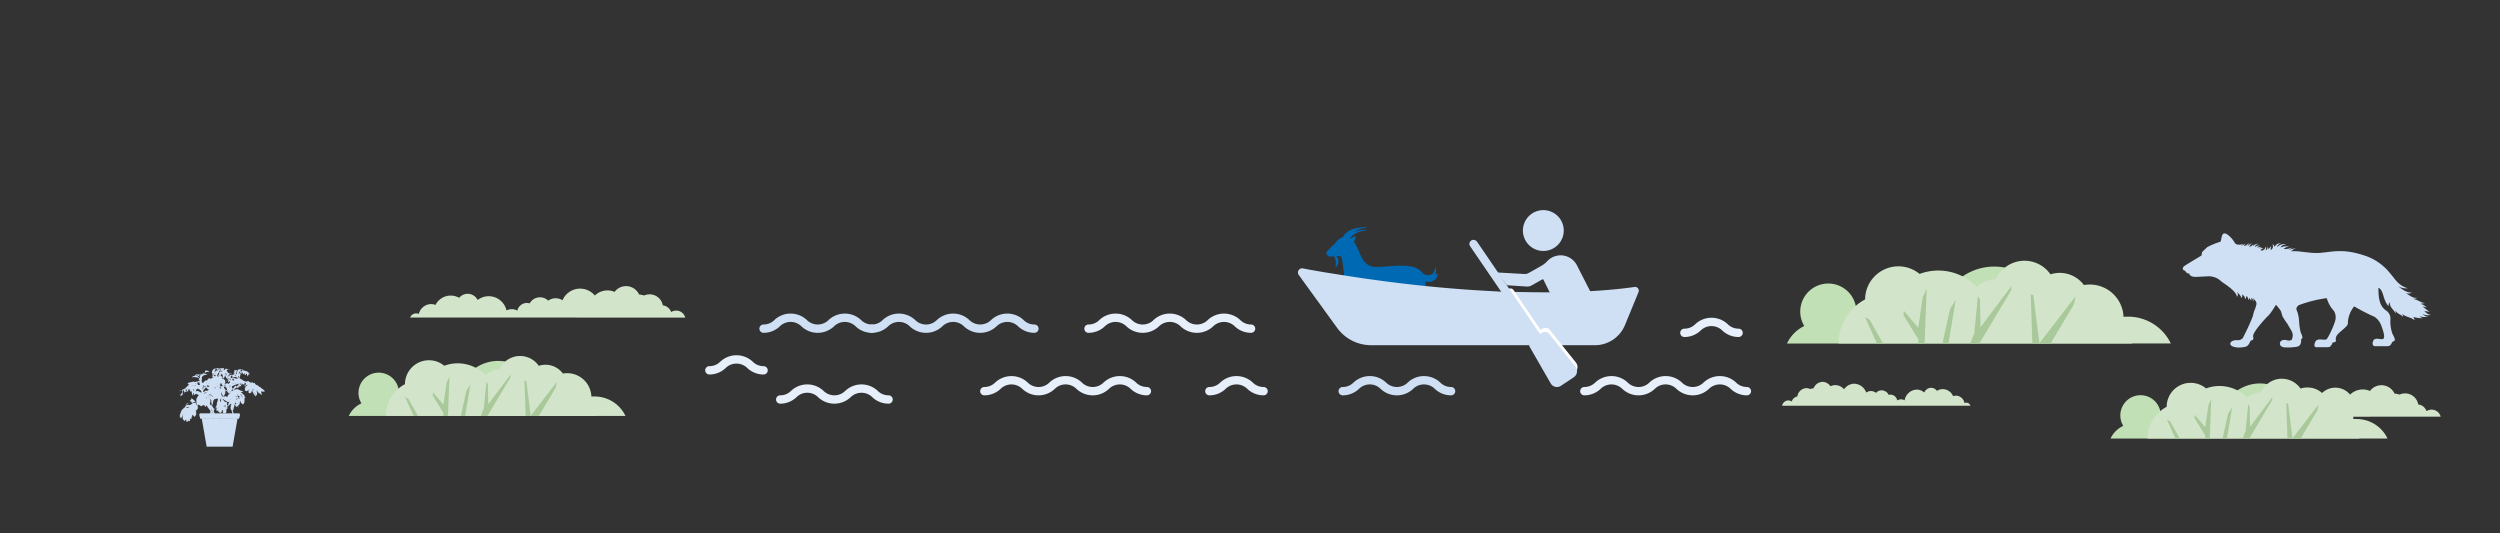 <svg id="Ebene_1" data-name="Ebene 1" xmlns="http://www.w3.org/2000/svg" viewBox="0 0 600 128"><rect x="0" y="0" width="600" height="128" fill="#333333" stroke="none"/><defs><style>.cls-1{fill:#cfe0f5;}.cls-2{fill:#c1e0b6;}.cls-3{fill:#d2e5ca;}.cls-4{fill:#a9c99b;}.cls-5{fill:#0069b4;}.cls-6{fill:#e7effa;}.cls-7{fill:#fff;}</style></defs><path class="cls-1" d="M57.33,99.2H48.11c-.61,0,0,1.31,0,1.31h9.22s.59-1.31,0-1.31"/><polygon class="cls-1" points="48.41 100.43 49.6 107.2 55.82 107.2 57.02 100.43 48.41 100.43"/><path class="cls-1" d="M45.06,100.79s0,0,0,0,0,0,0-.06-.07,0-.07,0m-1.38-1.14s0,0,0,.06l.25-.18-.11,0c0,.06-.07.2-.14.17m2.46-.19s0,.08,0,.08a.14.14,0,0,1,0-.09s0,0,0,0m-2.26-.08c.06,0,.1,0,.15-.06s-.13,0-.15.06m.13-.22c.06,0,.1,0,.16,0s-.13,0-.16,0m6.58,0a1.31,1.31,0,0,0,.08-.21s0,0-.06,0,0,.17,0,.24M44.12,99l.13,0a.1.1,0,0,0,0-.08h0c0,.06-.06.08-.09.12m7,.22s0,0,0,0a3.83,3.83,0,0,0-.17-.43c-.08.16.06.32.13.45m-6.53-.58h0s0,0,0-.05,0,0,0,.05m6.18-.32c0-.09-.1-.19-.15-.2s0,0,0,.06.19.28.28.41c.06-.08,0-.17-.09-.27m2.51-.18v0s0,0,0,0m3-.07s0,0,0-.08a.24.24,0,0,0-.09,0,.18.18,0,0,0,.08.11m-4.25,0a.18.18,0,0,0,.08-.11c-.07,0-.09.07-.08.11m-7.6-.11s.1,0,.11,0-.07-.06-.11,0m9.85-.16s0,0,0,0,0,0,0,0m2,0s0-.06,0,0,0,0,0,0m-2.11-.11s0,.06,0,.08a.16.16,0,0,0,0-.1s0,0-.07,0m2.15,0a.09.09,0,0,0,.06-.06h-.07s0,.06,0,.07m-2.67-.1c.11,0,.27.08.31-.06h0c0,.11-.26-.06-.29.06m-1.19,0c-.21-.09-.08.15,0,0m-7.86.27.17,0s0-.09,0-.11a1.46,1.46,0,0,1,.19.07s0,0,0,0a.3.3,0,0,1,.14,0s0,0,.08-.06,0,0,0,0,.21-.17.36-.2,0,0,0,.07a.11.11,0,0,0,0-.08,1.65,1.65,0,0,0-1,.33m7.78-.36a.24.24,0,0,0,.09,0s0,0-.08,0,0,0,0,.08m5-.17s0,0,0,.07,0,0,0,.06-.08,0-.1,0,.09.12.14.16a.6.6,0,0,0,0-.22c-.05,0,0-.07-.05-.11s0,0,0,0m-3.37-.09s-.07,0-.1,0,.11.06.14.12a.16.16,0,0,0-.05.08c.09,0,.12.13.2.17a2.65,2.65,0,0,0-.07-.59c0,.09-.09.15-.12.23m-7.85-.15h.1v0s-.06,0,0-.05,0,0,0,0-.11.07-.09.13m9.28-.2s0,0,0,0,0,0,0-.06a.14.14,0,0,0,0,.07m1.86,0s-.07,0-.07,0,0,0,0,0,0-.22-.08-.23.07.09.1.16m-.17-.18c0-.1-.08,0,0,0m-10.09,0c.07.06.18.08.22.16a.37.37,0,0,0-.15,0c.07.12.25,0,.38,0a.12.12,0,0,0,0-.09s0,.06-.1.07a1.69,1.69,0,0,1,0-.24,2.15,2.15,0,0,1-.27.1m5.71,0s0,0,0-.06,0,0,0,0,0,0,0,.06m-7.59,0s0,0,0,0a.47.47,0,0,1-.27.14,1.3,1.3,0,0,0-.35.35c.06,0,.12,0,.16,0a.15.15,0,0,1,0-.11l.25,0v-.09l.16.06s0-.08,0-.11a1.63,1.63,0,0,1,.23.11l0-.1c.06,0,.1.06.16.08s0,0,0,0,.24,0,.3-.09S46,97,46,97s0,0,0-.06.23-.1.25-.23a1.15,1.15,0,0,0-1,.06m1.8-.12a.71.71,0,0,0,.21,0s0-.13,0-.15a.5.5,0,0,1-.18.11m9.45.11-.09,0c0,.08,0,.17,0,.22a.13.13,0,0,0-.09,0,.66.66,0,0,0,0,.21.34.34,0,0,1,.08.31h-.06a.36.36,0,0,0,0,.11.86.86,0,0,0,.13-.2s-.06,0-.06,0,.06-.11.07-.17,0,0-.06-.07.1-.09.13-.15,0,0,0-.06a.48.48,0,0,0,.16-.12.13.13,0,0,0-.12-.08.38.38,0,0,0,0-.16h-.06a.89.89,0,0,1,0,.23m.57-.19s.06.06.12.07,0,0,0-.07,0,0-.06,0-.06,0-.07,0m0-.11a.13.13,0,0,0,.09,0s-.07-.13-.09,0m-10,0s0,0,0,0-.1,0-.12.09a.58.58,0,0,1,.19,0v-.19s-.07,0-.09,0m9.5-.15s0,.16,0,.18a1.8,1.8,0,0,0,.05-.19s-.05,0-.09,0m-.4-.2s0-.08,0-.08,0,.09,0,.08M51,96S51,96,51,96A0,0,0,0,0,51,96m4.27-.16c0,.06,0,.08.05.09s.06-.07,0-.1-.07,0-.09,0m-1.51.36s.06,0,.07,0,0,.07,0,.09h.11a.38.38,0,0,1,0,.1c.08.06.17.11.17.23,0-.16.15-.22.32-.16a.43.43,0,0,0,0,.11s0,0,0,0,.22.16.16.26,0,0,0-.07c-.22.11,0,.39,0,.6.11,0,.21,0,.23-.09a.2.2,0,0,1,0-.21,1.49,1.49,0,0,1,.06-.28c0-.07.1-.12.15-.2s0,0,0-.06.06,0,.07-.08a.48.48,0,0,0,0-.12c0,.05-.09.08-.08.17a.51.51,0,0,0-.28,0s0,.05-.06.07l-.1-.17h-.13s0,0,0-.09-.06,0-.1,0a.44.44,0,0,0-.11-.08s0,.06,0,.07a1.3,1.3,0,0,0-.34-.32s0,.09-.06.11-.06-.17-.14-.22,0,0,0,0a.56.56,0,0,0-.28-.12c.12.16.2.35.38.43m-1-.26a.79.79,0,0,0,.05.13c0,.19,0,.4.18.38.18-.23-.06-.54-.14-.73,0,.06-.08.14-.09.22m.13.51s0,0,0,0,0,.09,0,.1,0-.11,0-.11m-1.11-.7s0-.05,0-.05,0,.05,0,.06,0,0,0,0l-.09,0s.07.1.06.14a.58.58,0,0,0-.27-.1s0,0,0,0l-.06,0,0,.13s0,0,0,0v.13h0c0,.05,0,.1-.05.12s-.09-.18-.23-.11a.77.77,0,0,1,.1.18h-.08a.65.65,0,0,0,.05.2h-.06a1,1,0,0,0,0,.22h-.1c0,.07.07.13.08.18h-.09c0,.07,0,.11.06.17l-.09,0c0,.06,0,.14,0,.17l-.07,0c0,.05,0,.07,0,.13s0,0,0,0,0,.1-.07.16-.07,0-.08-.12,0,0,0,0,0,0,0-.09,0,0,0,0v-.08s0,0,0,0a.49.49,0,0,0,0-.13s0,0,0,0a.71.71,0,0,1,0-.15s0,0,0,0-.08-.24-.08-.41c0,0,0,0,0,0s0-.19,0-.24c0-.28-.24-.39-.4-.54,0,0-.05,0-.05,0a.23.23,0,0,1,.11.07.16.16,0,0,0,0,.07c.05,0,.08.07.13.11s-.07,0-.08,0a1.83,1.83,0,0,1,.13.16s-.07,0-.11,0,.09.13.12.22-.08,0-.13,0,.09.2.11.27-.1,0-.14,0a.46.46,0,0,1,0,.21s0,0-.07,0a2.14,2.14,0,0,0,.35.59s0,0,.06-.05.15,0,.2.07a.1.1,0,0,0,0,.1s.06,0,.08,0,0,.11,0,.16a3.74,3.74,0,0,1,.39.61c.08-.07.1-.18.15-.26s.21-.35.31-.54a1.53,1.53,0,0,0,.16-.26,1.43,1.43,0,0,0,0-.36s0,0,0,0,.08-.33.14-.48.08-.17.1-.28a2.48,2.48,0,0,0,0-.45s0,0,0-.06,0,0,0,0,0,.07,0,.09m-2.4,0a0,0,0,0,0,0,0s0,0,0,0m5-.1s0,0,0,0,0,0,0,0m1.06.13c.07,0,0-.15,0-.18s0,.11,0,.18m-3-.12c.06,0,0,0,0-.06Zm-3,0h0s0-.09,0-.08,0,.06,0,.08m-.59-.05s0,0,0,0,0,0,0,0m7.61-.06c0,.18-.26.23-.24.43l.15,0v-.07s.07,0,.11,0a.53.53,0,0,1,0-.26s0-.07,0-.07Zm.17,0c.1.06.18.18.29.19s0,0,0,.07.11,0,.13-.07,0,0-.07,0,0-.11,0-.14-.24-.09-.33-.05m-4.13.08a.23.23,0,0,0,.13.07.32.32,0,0,0-.1-.19.42.42,0,0,0,0,.12m5.15-.15h.07s0-.06,0-.06,0,0,0,.06m-1,0s0,0,0,0h0Zm-7.7,0a.19.19,0,0,0-.08.17h.14c0-.06,0-.13-.06-.16m7.67,0a.06.06,0,0,0,0-.08s0,.08,0,.08m-7.34,0v-.07h0s0,.06,0,.07m3.05.06a.36.36,0,0,0,0-.15h0a.27.27,0,0,0,0,.16m3.06-.07s0,0-.06,0,0,0,0-.08a.08.08,0,0,0-.06.08s.06,0,.09,0m-6.09-.07h.09c0-.07-.08-.08-.09,0m4,0s.06,0,.05-.05,0,0-.05,0,0,.06,0,.06m4.12,0h.18a.09.09,0,0,0-.18,0m5.1-.09a.24.24,0,0,0-.09,0s.07.07.09,0m-5.33,0s.11,0,.12,0-.13-.08-.12,0m-1.34,0s.06,0,.1,0,0-.13-.08-.14a.27.27,0,0,0,0,.13m-6.24,0,.13,0s0,0,0,.07.08,0,.09,0a1.1,1.1,0,0,0-.33-.14c0,.07.1.07.12.14m7.73-.06a.41.41,0,0,0,.11,0,.19.19,0,0,0-.11-.09s0,.07,0,.09m-7,0c.06,0,.11,0,.15,0s-.15-.12-.15,0m6.59,0s.09,0,.1,0l-.08,0a.09.09,0,0,0,0,.09m-.77,0s0-.05,0-.07l.11,0a.17.17,0,0,0-.13-.18s-.09.2,0,.2m1.3-.11a.43.43,0,0,0,.17.06.43.43,0,0,0-.12-.17h0l0,.11m-.79-.1c-.07,0-.14,0-.21,0s-.1,0-.1.08.25.21.3.25a.87.87,0,0,1,.23-.2l-.08-.13c-.05,0-.09,0-.14,0m-6.47,0s0,0,0,.08a1.41,1.41,0,0,1,.21,0c0-.1-.14-.14-.23-.2s0,.1.06.11m7.07-.09s0,.07.09.09a.24.24,0,0,0-.07-.12s0,0,0,0m3.35,0a.66.66,0,0,1-.15,0,.4.4,0,0,0,.06.21s.1-.11.09-.18m-1.11,0s0-.08,0-.08,0,.06,0,.08m2-.11a0,0,0,0,0,0,0v0h0m-5.28,0c.07.06.26.08.24-.07s-.26-.06-.24.07m-7.09,0s.07.06.11,0,0-.1-.07-.11a.3.3,0,0,0,0,.08m-6.24-.07s0,0,0,0-.05,0,0,0m14,0s0,0,0,0h-.05c.1.08.29.07.45.1,0-.16-.2-.19-.37-.13m-7.53,0s.07.14.19.12,0,0,0,0l.1,0s0,.06,0,0,.13,0,.17,0,0,0,0,.08.06,0,.1,0a1,1,0,0,1,0-.18.79.79,0,0,0-.64,0m11.3.06a.45.45,0,0,0,.06-.12h-.11a.17.17,0,0,0,0,.13m.89-.14s0,0,0,0,0,0,0,0,0,0,0,0m-1.95,0a0,0,0,0,0,0,0s0,0,0,0M59,94.5s0,0-.08,0,.06.08.08,0m2.76,0s0-.06,0-.07,0,.06,0,.07m-1.29-.11s0,.06,0,.07,0,0,.05-.06-.07,0-.09,0m0-.12s0,0,.05,0,0,0-.07,0,0,0,0,.05m.07-.05h0s0,0,0,0,0,0,0,0m-5.57,0s0,0,0,.09-.06,0,0,0,.14.07.23.09-.06-.21-.17-.19m6.25.15c.05,0,0-.09,0-.13s0,0-.07,0,0,.11,0,.18m-12.19,0s0,0,.06,0a.85.85,0,0,0,.25-.13v0c.09,0,.14-.11.24-.13a.28.28,0,0,0,0,.1c.06,0,.13,0,.16-.08s0,0,0,0a.62.62,0,0,0-.69.2m11.47-.25s0,0,0,0,0,.06,0,0m.71,0v-.06s0,0-.06,0,0,.09.06.1M50.63,94s0,0,.09,0,0,0-.07,0a0,0,0,0,0,0,.06m4.6-.08a.15.15,0,0,1-.08,0,.17.17,0,0,0,.13.17.67.67,0,0,0,0-.2h0s0,.05,0,.05m4.48-.07s0,0,0,0,0,0,0,0,0,0,0,0m-13.88,0v0h0a0,0,0,0,0,0,0M54.2,94,54,94a.52.52,0,0,1,.14.22.76.76,0,0,1-.16,0c0,.09.09.14.11.23s-.11,0-.14,0a.58.58,0,0,1,.05.21.5.5,0,0,0-.13,0,.45.45,0,0,1,0,.2.24.24,0,0,0-.09,0s0,.11,0,.13l-.06,0c0,.06-.06.08-.09.12a.39.39,0,0,1-.08-.1l-.05,0a.35.35,0,0,1,0-.12.24.24,0,0,0-.09,0,.37.37,0,0,1,0-.18s-.1,0-.13,0a1.29,1.29,0,0,1,0-.21s-.08,0-.12,0a1.17,1.17,0,0,0,.06-.2s0,0-.09,0,0-.12,0-.16-.12.06-.09.14,0,0,0,0a2.72,2.72,0,0,0,.17.61s0,0,0,0,.08.26.21.2a.2.2,0,0,1,0,.11c.1,0,.14-.08.22-.1a.29.29,0,0,0,0,.09,2.63,2.63,0,0,0,.36-.1s0,0,0,.06l.29-.1c0,.06,0,.1,0,.16a.69.69,0,0,0,.28,0s0,0,0,0,.12-.1.11-.22,0,0,0-.11a.52.52,0,0,0,.1-.11s.08,0,.09,0,0-.09,0-.14.12,0,.18,0-.06-.07-.07-.13.19,0,.25,0-.08,0-.09-.08h.07c0-.08-.05-.07-.1-.08v0a1.86,1.86,0,0,1-.26,0c0,.06-.06,0-.1.06s0-.1,0-.17-.05,0,0-.09,0,0-.06,0,0,0,0,0,0,0-.08,0a1.21,1.21,0,0,1,0-.2c-.06,0-.09,0-.14,0v-.06a3.7,3.7,0,0,0-.5-.19c0,.1.11.14.16.22m-2-.18s0,0,0,0h0a.1.1,0,0,0,.05,0m7.45-.11s.06,0,.05,0,0,0-.05,0m-2.15,0c0,.07.1,0,.1,0a0,0,0,0,0,0,0s0,.05-.08,0m-5.2,0s0,0,0,0,0,0,0,0Zm8.28.36h-.05a.45.45,0,0,0,.06.14.14.14,0,0,0,.09-.08l-.09,0a.61.61,0,0,1,.15-.13s0,0,0-.06,0,0,.06-.07a1.89,1.89,0,0,0-.35-.17.66.66,0,0,0,.14.4m.26-.34.1,0s0,0,0,0a.26.26,0,0,1-.07.09m-17.12,0c.07,0,.09-.06.13-.1s-.12,0-.13.1m6.32-.1s.05,0,0,0,0,0,0,0m2.83-.16s-.08,0-.12,0,.11.07.12,0m7.88.07s.11,0,.13,0,0-.07,0-.09l-.09.09m-1.15,0s0,.13.09.11,0-.14,0-.18-.08,0-.08.07m.81-.05a1.77,1.77,0,0,1,.33.08l0-.14c-.11,0-.24,0-.3.06m-8.22,0a.71.71,0,0,1,.08.15s0,0,0,0,0,0,0,0,0,0,0-.06,0,0,0,0,0-.1,0-.11-.09.06-.11.11m-6.52-.16s.06,0,.1.06,0,0,0-.06a.21.21,0,0,0-.11,0m.76-.08a.58.58,0,0,0-.08.18s0,0,0,.07h0c0,.07,0,.14.12.13a2.51,2.51,0,0,0,.05-.31s-.05,0-.06,0,0-.07,0-.1,0,0-.05,0m10.29,0s.08,0,.08,0-.09,0-.08,0m-9.35,0a.35.35,0,0,0-.11-.1,1.11,1.11,0,0,0-.09.19.15.15,0,0,0-.1,0c0,.07,0,.17,0,.21s-.06,0-.08,0a.39.39,0,0,1,0,.21.35.35,0,0,0-.11,0,.11.11,0,0,1,0,.08l.13,0c.07-.1.26-.1.36-.09a1.06,1.06,0,0,1,.4.14c.18.09.26.21.46.2,0,0,0,0,0,0s.14,0,.16,0-.08,0-.09-.08,0,0,0-.06a1.12,1.12,0,0,0-.3-.41c-.07-.07-.11-.16-.25-.14s0,0,0-.08a.43.43,0,0,1-.17,0s0,0,0-.08a.22.22,0,0,0-.12,0s-.07,0-.11-.06,0,0-.06,0,0,.09,0,.12m-2.37,0c.05,0,.12,0,.14,0s0,0,0,0l.06-.08c-.08-.06-.12.06-.15.11m7.05-.14h0s0,0,0,0m3.11.1c.06,0,0-.19-.05-.18a1,1,0,0,0,.05.18M49.38,93a1.1,1.1,0,0,1-.26.34s-.11.07-.15.11a2.35,2.35,0,0,0-.21.42.57.57,0,0,0,.15.3.83.83,0,0,1,.19-.26s0,0,0,0a1.09,1.09,0,0,1,.17-.13s0,0,0,0l.19-.06s0,0,0,.05.06,0,.11,0a.05.05,0,0,1,0,0c.09,0,.13,0,.2-.06s0,0,0,.06.13-.05.17-.1-.06,0,0,0l.07,0c0-.08.11-.19,0-.26s0,.07,0,.09-.1-.14-.13-.23,0,.08-.08.11-.13-.2-.18-.32,0,0-.07,0,0-.07-.11-.06m2.06,0s0,.09,0,.17a.08.08,0,0,1,0,0c.06,0,.13,0,.22,0s0-.06,0-.06.12,0,.13,0l-.36-.12m1.19.14a1.35,1.35,0,0,0,.37.13s.06,0,0-.09,0,0-.06,0S53,93,53,93,53,93,53,92.93a.32.32,0,0,0-.33.15M59.4,93s.05,0,.06,0v0s-.05,0-.06,0m-5.66,0s-.06,0-.06,0a.76.76,0,0,1,.16.06.51.51,0,0,1-.1,0c0,.06.15.06.19.13a.29.29,0,0,1-.11,0,2,2,0,0,0,.19.26H54c.14.15.4.18.6.27,0,0,0-.07,0-.11s-.07,0-.1,0,0-.16,0-.26-.05,0-.1,0,0-.21,0-.3h-.08s0,0,0-.06l-.57-.19c0,.06.08,0,.09.07m-8.11-.07a.16.16,0,0,0,0-.07h-.06s0,.07,0,.07m3,.12s0,0,0,.06a.11.11,0,0,1-.08,0c0,.08-.07.07-.06.15s.11,0,.14.11-.13.11-.07.21a7.06,7.06,0,0,0,.54-.77c-.17,0-.33.13-.46.21M54,92.75a.8.8,0,0,0-.23,0,1.51,1.51,0,0,0,.45.18s-.13,0-.1-.15-.08,0-.12-.06m-7.71,0s-.06,0-.06,0h.06m3.84,0a.1.1,0,0,0,.08-.07h0s0,.05,0,.08m-3.95-.11s0,0,0,0,0,0,0,0m6.44,0s0,.08,0,.1a1,1,0,0,0,.17,0c0-.1-.13-.18-.18-.06m-3.1,0,.43.25a1.62,1.62,0,0,0,.17-.19s0-.08-.07-.12-.29-.1-.45-.12a.58.58,0,0,1-.08.18m-3.29-.14s-.07,0-.11,0,.08,0,.11,0m.57,0c0,.06.08,0,.13,0s0-.06,0-.07a.42.42,0,0,1-.12,0m5.32,0s0,0,0,.07a.07.07,0,0,0,.06-.1s0,0-.08,0m2-.07c-.14,0-.41,0-.37.16s.05,0,.09,0,0,0,0,0a1.24,1.24,0,0,1,.29-.06c0-.05,0-.05,0-.1m4.68,0s0,.07,0,.08,0,0,0,0-.18.1-.26.16,0,0,.08,0,0,0,0,.06,0,0,0,0,0,0,0,.06.08,0,.13-.06h.11a.47.47,0,0,0,.43-.17s0,0,0,0,0,0,0,0,0,0,0-.09-.06.07-.09.11-.13-.12-.19-.19c-.06.08-.14,0-.21,0m-1.25,0s0,0,0,0l.06,0s0,0,0,0l.08,0s0,0,0,.05a.22.22,0,0,1,.09.07s0,0,0,0,.14,0,.15-.06-.08,0-.1,0l.1-.05c-.06-.16-.21-.22-.36-.3a.22.22,0,0,0,.1.11m-10.83-.07c.06,0,.08,0,.13,0s0,0,0-.06-.12,0-.14,0m-.66,0s.07,0,.12,0a0,0,0,0,1,0,0s-.06,0-.08-.08,0,0,0,.08m5.58,0a.08.08,0,0,0,0-.07h0a0,0,0,0,0,0,.07m-1.85-.08s.05,0,0,.06,0,0,.07,0,0-.1-.08-.07m7.41.15-.05,0c0,.05,0,.08,0,.1v.06s0,0-.07,0,0,.09,0,.13,0,0-.06,0A.45.45,0,0,0,57,93h-.09a.36.36,0,0,1,0,.11c.11,0,.19,0,.3-.06s0,0,0-.07a.12.12,0,0,0,.06-.06s0,0,0,0,0,0,.05-.06,0,0,0,0,0,0,0-.06,0-.06,0-.09,0,0,0,0,0,0,0,0,0,0,0,0,.1-.12,0-.18-.08.12-.06.19m-3.52,0a.09.09,0,0,0,0-.11s0,0,0,0,0-.06,0-.07a.23.23,0,0,0,0,.17m1.47-.2a1,1,0,0,0-.11.1c0,.07,0,.13.05.2l.11,0a.42.42,0,0,0-.05-.28m-2.79.1s0-.1,0-.11,0,.11,0,.11m-5.72-.06c.06,0,.08,0,.13,0v-.08c-.06,0-.13,0-.13,0m-.64,0h.12s0,0,0-.05-.05,0-.07,0l0,0c-.07,0-.1,0-.1.11m2.71,0,.09.14h-.1c0,.06,0,.1.06.15a.62.62,0,0,1-.13,0,.72.72,0,0,0,0,.21s0,0-.08,0,0,.09,0,.13a1.06,1.06,0,0,1,.65-.29c0-.07.1-.1.12-.19s-.2,0-.29,0,0-.06,0-.08-.08,0-.09,0,0-.06,0-.09-.22,0-.3.08m1.6,0a.16.16,0,0,0-.17,0c0,.11.12.12.19.17a.08.08,0,0,0,0-.06h0c0-.05,0-.08-.07-.06m1.95,0s0,0,0,0-.06,0-.1,0,0,.1.08.1m-5.74-.12v0c.06,0,.09,0,.16,0s-.11-.06-.16,0m2.26-.06s0,0,0,0,0,0,0,0h0m7.16,0s.06,0,.11,0-.1,0-.11,0m1.52,0v0s.07,0,.07,0a.79.79,0,0,0-.23-.09.11.11,0,0,0,.16.09m-.74,0c-.08,0-.07.08-.16.08s0,.1-.1.09,0,.15-.13.12a.57.57,0,0,1-.08.13s0,0,0,0a.84.84,0,0,0-.08.19s0,0-.06,0a.67.67,0,0,1-.09.14s0,0,0,0a.45.45,0,0,1-.06.12s0,0,0,0a.47.47,0,0,0-.05.1s-.06.1-.11,0a.62.62,0,0,1-.22.32.35.35,0,0,1,.18,0c.19-.16.49-.21.65-.39,0,0,0,0-.07-.06s.07-.05.13-.05,0,0-.06-.08a.38.38,0,0,1,.15,0s-.05,0-.06-.08l.16,0s0,0-.06-.08l.16,0s0,0,0-.08l.15,0s0,0,0-.08a.42.42,0,0,0,.16,0,.13.13,0,0,1,0-.06H57s0-.05,0-.06h.09s0,0,0,0,0,0,.06,0c0-.2-.36-.21-.43-.06M56,92a.66.66,0,0,0,.15,0s0,0-.07-.06-.07,0-.08.09m-3,0H53s0,0,0,0l-.12,0c0,.07,0,.15,0,.2s-.07,0-.12,0a.58.58,0,0,1,0,.19c.14,0,.24-.21.38-.11-.12,0-.17.15-.31.15s0,0,0,0c-.1.27.39.29.61.22a3,3,0,0,0-.39-.75h0s0,.08,0,.12m5.12.09a1.16,1.16,0,0,0-.47-.27.41.41,0,0,0,0,.09c.07,0,.16,0,.2,0s0,0,0,.07l.2,0-.06.08c.06,0,.14,0,.19.06a.43.43,0,0,0,0,.07l.17.07s0,0-.06.07,0,0,0,0,.23,0,.34,0l-.42-.26m-2-.21h.17c0-.12-.14,0-.17,0m1.36,0a.53.53,0,0,0,.19,0c-.08,0-.17-.08-.19,0m-8.16-.06s0,0,0,.08h.1s0-.06,0-.09a.31.31,0,0,0-.13,0m-1.5,0h0c-.18-.14-.58-.06-.63.15a.45.45,0,0,1,.17.08l-.11.06a.43.43,0,0,1,.17.12l-.12.05a.84.84,0,0,0,.27.13s0,0,0,0,0,0-.07,0,.14,0,.18-.06,0,0,0,0a1.17,1.17,0,0,0,.2-.06s0,0,0,0,.11,0,.14,0-.06,0-.07,0H48a.8.8,0,0,0,0-.15s-.12,0-.14-.11m8.45,0c.06,0,.13,0,.18,0s0,0,0-.06a.23.23,0,0,0-.15.06m.69,0a.18.18,0,0,0,.24,0s0,0,0,0l.12,0v0a.29.29,0,0,0,.14,0,.24.24,0,0,0-.26,0s0,0,0,0a.62.62,0,0,0-.25,0m-.5,0,.12.05v-.05s-.09,0-.12,0m-7.11,0s0,0,0,0,0,0,0,0m-2.42,0s.06,0,0,0,0,0,0,0m6.42.11s0-.07,0-.12,0,0-.06-.05h0c0,.06.07.12.11.17m-1.32-.19v0s.08,0,.09-.06a.09.09,0,0,0-.09,0m3.66,0,.07,0s0,0-.07,0,0,.06,0,.07m-2.41,0s0-.07,0-.06,0,.07,0,.06m-1.58,0s0,0,0,0a0,0,0,0,0,0,0s.13,0,.15.11a.84.84,0,0,1,.27.08c0-.07-.07,0-.11-.07a0,0,0,0,0,0,0s0,0,0,0,0,0,0,0,0,0,0,0,0,0,0,0,0,0,0,0-.1.07-.15.05,0,0,0,0a.24.24,0,0,0-.09-.15s-.09,0-.11.08m5-.07s0,0,0,0,0,0,0,0m-1,0c.07,0,.11,0,.18,0s-.17-.06-.18,0m-5.1-.1c0-.09,0-.06-.09-.06s-.06.12-.12.15,0,0,0,0-.07.12-.13.15,0,0,0,0A1.14,1.14,0,0,0,50,92a2.14,2.14,0,0,0,.22.1c0-.06.06-.11,0-.18a.26.26,0,0,0,.11-.26c.05,0,.09-.08.16-.08s0,0,0,0,0-.05,0-.09m3.86.06a.14.14,0,0,0,.11-.07s0,0,0,0a.53.53,0,0,1,.1-.06c0-.06,0-.12-.1-.14a.39.39,0,0,0-.06.29m3.12-.29s.06,0,.06,0-.07,0-.06,0m-7.71,0h-.06s.06,0,.06,0m6.52-.1s0,0,0,0,0,0,0,0a0,0,0,0,0-.05,0m-1.7,0a.28.28,0,0,0,0-.09h0a.06.06,0,0,0,0,.1m-6.67,0s0-.08,0-.1a.21.21,0,0,0,0,.1m7.75.05a.29.29,0,0,0,.1,0s0-.05,0-.07.1.07.17.08,0,0,0,0,.07.07.13.08,0,0,.07,0,0,0,0,0a1.74,1.74,0,0,0,.1-.19c-.12-.16-.56-.18-.59.1m-1-.18a1.14,1.14,0,0,1,.12.22.22.22,0,0,0,.11,0,2.47,2.47,0,0,0-.1-.29.15.15,0,0,0-.13.08m-.12,0a.18.18,0,0,0-.07-.1s0,.1.07.1m3.07-.1v.12l.05,0a.05.05,0,0,0,0,0s0,0,0,0,0-.27-.06-.2m-2.23.24a.53.53,0,0,0,0-.2.92.92,0,0,0-.25-.08.51.51,0,0,0,.05.29l.11,0s0,0,0,0m-.43-.2s0-.07,0-.08,0,.07,0,.08m2.35-.09s0,0,0,0,0,0,0,0,0,0,0,0m.31-.11s0,.07.05.08,0-.09,0-.08a0,0,0,0,1,0,0m0-.09s0-.06,0,0,0,.07,0,0m-1.58-.06h0s0,0,0,.06,0,0,0,0a1.17,1.17,0,0,0-.15.27c.13,0,.18-.16.34-.17,0,0,0,0,0,0s.1,0,.15,0,.11,0,.15.05,0,0,0,0,.11,0,.14.06,0,0,0,0,0,0,.08,0,.06,0,.1,0a0,0,0,0,0,0,.05c.07,0,.1-.07.17-.09s0,0,0,.07.06,0,.1,0,0-.07,0-.11h0a.38.38,0,0,0-.22-.19s0,0,0,0c-.09-.17-.54-.15-.66,0m-3.45-.09s-.06,0-.07,0,.06,0,.07,0m-1.74,0s0,0,0-.06l0,0s0,.1,0,.09m6.12,0s.08,0,.1,0,0,0,0,0a.8.8,0,0,1,.19.13l0,0a.3.3,0,0,0,.12.13c0-.26-.11-.46-.35-.51a.86.86,0,0,0,0,.15m-.77-.15h-.05s.05,0,.05,0m-4.82,0s0,0,0,0,0,0,0,0m-.67.21a.08.08,0,0,0,.06,0c-.06-.08,0-.2,0-.29a2.28,2.28,0,0,0,0,.27m4.71-.19a.34.34,0,0,0-.25-.08.27.27,0,0,0,0,.09s-.05,0,0,0a.83.83,0,0,0,0,.39c.1,0,.18.06.28.09,0-.14.13-.21.2-.31a.89.89,0,0,0-.22-.21m.82-.09s0,.06,0,.1.09,0,.16-.06,0,0,0,0,0-.07,0-.11a.75.75,0,0,0-.23,0m-5,0h0s0,0,0-.08h0s0,.08,0,.08m.65-.08.07.09h.12s-.14-.11-.19-.09m-.64,0s0,.07,0,.08v-.07s0,0,0,0m2.59,0c0,.08,0,.2-.09.18a.35.35,0,0,1,0,.25s0,0-.07,0a.91.91,0,0,1-.07.25s0,0-.06,0a.17.17,0,0,1-.05.12s0,0,0,0,0,.06,0,0,0,0,0,.06h0a.18.18,0,0,0-.09.08l.23.1s0,0-.07,0,.15.08.22.13-.05,0-.08,0,.14.08.2.14-.09,0-.11,0,.11.1.12.14h-.07c0,.08.11.11.11.16h-.09s0,0,0,.07h0c0,.06,0,.09.07.14s0,0-.1,0a.43.43,0,0,1,0,.12h0s0,0,0,0,0,.05-.07,0,0,.06,0,.11,0,0,0,.06.14-.09.19-.11,0,.06,0,.08a.86.86,0,0,0,.42-.19s0,0,0,.09l.4.12s0-.16.09-.17a.11.11,0,0,1,0-.08c.07,0,.08-.05.11-.08s0,0,0,0,.07-.06.07-.12-.06,0-.07,0-.05-.2-.08-.28l-.09.13,0,0a1.64,1.64,0,0,1-.27.24c0-.08,0-.13,0-.19s0,0,0,0a.16.16,0,0,0,.06-.09s-.06,0-.06,0l.1-.09s0,0,0,0,0,0,0,0,0,0,0,0,0-.14,0-.16,0-.19.1-.25a9.91,9.91,0,0,1-.52-1s0,0-.08,0m-3,.17s0-.08,0-.1h.08c0-.1-.09-.07-.12-.13a.87.87,0,0,0,0,.23m-2.67-.16s0-.06,0-.07,0,0,0,.07m2.78,0c.05,0,.09,0,.12,0s-.06-.08-.12-.09,0,0,0,.07m-2.68,0a.15.15,0,0,0,0-.08s-.07.07,0,.08m7.19-.1s0,0,0,0a.15.15,0,0,1,0,.07c.06,0,.1,0,.11-.06s-.22-.06-.19,0M53.38,90s0,0,0,0,0,0,0,0m-1.93.31a.17.17,0,0,1,.17,0c.07,0,.1-.09.2-.08a.14.14,0,0,1,0-.07c-.07,0-.12-.16-.21-.11s-.1,0-.09-.11-.11,0-.18,0a1.75,1.75,0,0,1,.09.38m-.31-.21a.33.33,0,0,0-.08-.18c-.08,0,0,.21.08.18m2.29-.23s0,0,0,0h0Zm-5.74,0s0,.06.05.11,0,0,0,0,0,0,.06.07.09.1.13.16,0,.09.07.12a1.59,1.59,0,0,0,.06-.38.41.41,0,0,0-.41-.06m7,.51a1.67,1.67,0,0,0-.3-.56c-.06,0-.15,0-.18.09s0,0,0,0-.09.06-.11.11,0,0,0,0a4.2,4.2,0,0,0,.26.65.74.74,0,0,1,.35.39c.08,0,.1,0,.17-.06s-.07-.13-.07-.22,0,0-.07,0,0-.1,0-.13,0,0,0,0a.66.66,0,0,1,0-.15s0,0-.07,0,.06-.09.06-.15,0,0,0,0,0,0,0,0m4.94-.61.08,0s-.06-.09-.08,0m-6.16,0s0,0,0-.06-.05,0,0,.06M51.24,90c.06,0,.09,0,.11,0s0,.08,0,.08a1.77,1.77,0,0,0-.08-.33s-.12-.07-.09-.15h0a.84.84,0,0,0,.06.38m-.31-.19.13-.06c0-.07,0-.08,0-.14a.14.14,0,0,0-.1.2m.5-.06c-.06,0-.1-.15-.17-.15s.11.14.17.15M59,89.59l-.05,0s0,.05.05,0m-5.84.1h-.07a.45.45,0,0,1,0,.24s0,0-.07,0,0,.15,0,.19,0,0-.08-.06a1.09,1.09,0,0,1,0,.18s0,0,0,0-.06,0-.06,0a.44.44,0,0,1,.23,0s0,0,0,.09.17,0,.23,0-.07.06-.08.11.09,0,.11,0-.07.33,0,.45a.41.41,0,0,0,.11,0s0,0,0,0,.06.06.13.05,0,0,0-.08,0,0,0,0,0-.07,0-.09-.05,0-.05,0,0-.08,0-.13-.05,0-.06,0,0-.07,0-.12-.06,0-.08,0a1.51,1.51,0,0,0,.09-.18h-.08a1.62,1.62,0,0,0,.1-.18h-.07l.1-.15h-.09c0,.08-.11.09-.15.15s0-.11,0-.11,0,0,0-.06,0,0,0,0,0-.05,0-.09,0,0,0,0,.1-.09,0-.12.06,0,.07-.09,0,0,0,0l.07,0s0,0,0,0,.06,0,.05-.06-.1.09-.12.16m.4-.16h0s0,0,0,0m-2.12.1c.08,0,0-.14-.13-.14a.44.44,0,0,0,.13.14m5.74-.12s0,0,0,0a.75.75,0,0,0-.26.21s.06,0,.1,0,0,0,0-.06,0,0,.08,0,0,0,0,0l0,0s.12.06.13,0a.1.1,0,0,1-.07-.12Zm1.75-.06a0,0,0,0,0,.06,0s0,0-.06,0m-4.09,0s0,.05,0,.06,0,0,0-.09,0,0-.05,0m-.92.06s.08.08.11.12,0,.15.1.14a.64.64,0,0,1,0-.28c-.08,0-.27-.14-.25,0m-.45-.08s0,0,0,0,0-.08,0,0m-2,0h-.13c0,.08.14.07.13,0m.07-.18a.07.07,0,0,0,.07-.06c-.05,0-.05,0-.07.06m.6.81c.15,0,.21-.17.28-.29s-.07,0-.08,0a.81.81,0,0,0,.12-.14l-.07,0s.11-.07.15-.13l-.07,0s0,0,.07-.06-.19,0-.26,0,0-.07,0-.1,0,0,.07,0,0,0,0-.06a.45.45,0,0,1,.11,0s0-.06,0-.07h.12s-.05,0,0-.07l.12,0s0,0,0-.06l.12,0s0,0,0,0,.08,0,.12,0,0,0,0,0l.1,0s0,0,0,0,.15,0,.23,0c0-.13-.29-.1-.38-.19a.42.42,0,0,0-.45.21h0s0,.18-.13.16l-.06.22s0,0-.07,0a.8.8,0,0,1,0,.24s0-.08-.08-.06a.59.59,0,0,1,0,.2s0,0-.06,0a.27.27,0,0,1,0,.18s0,0-.05,0,0,.08,0,.14a1.3,1.3,0,0,0,.22.19.61.61,0,0,1,.15-.17s0,0,0,0m.12,0s.06,0,.09,0,0-.06,0-.1-.13,0-.13.11m5.89-1.44s0,0,0,0,0,0,0,0,0,0,0,0m-.69.23s-.06.08-.05.11.1,0,.15,0,0,0,.06-.06,0,0,0,0,0-.1.08-.07,0-.08.06-.1,0,0,.05,0,0-.1.09-.11a.09.09,0,0,0,0,0c.05,0,0-.08.08-.1l0,.06s.05-.07.07-.1a.76.76,0,0,0-.67.26M52,88.52a0,0,0,0,0,0,0c-.19,0-.21.25-.35.34s0,.15-.1.16,0,.12,0,.18h.07c0-.07.14-.09.18-.17s0,0,0,0l.17-.09s0,0-.05,0a.67.67,0,0,0,.15-.06s0,0,0,0,.09,0,.15,0,0,0,0,0l.16,0s0,0,0-.07.11,0,.16,0,0,0,0,0l.17,0a.38.38,0,0,0-.54,0m.6-.32s0,0,0,0,0,.09,0,.12,0,0,0,0a.49.49,0,0,0,.23.22c-.07-.1,0-.33-.12-.37s0,0,0,0,0,0-.06,0,0,0,0-.07-.05,0-.07,0a.15.15,0,0,0,0-.08.12.12,0,0,0-.07,0,.51.51,0,0,0,0,.25m0-.25s0,0,.07,0,0,0,0,0,0,0,0,0M49,89.73s0,0,0,0,.1-.06.16-.08,0,0,0,.06.09,0,.14,0,0,0,0,0,.07,0,.13,0,0,0,0,0,.07,0,.1,0,0,0,0,.06.08,0,.1,0,0,0,0,.05.06,0,.08,0,0,.06,0,.07c-.17,0-.27.09-.43.1s0,0,0,0a1,1,0,0,0-.82.54s0,0,0,0-.06.13,0,.14a.76.76,0,0,0,0,.16s0,0,0,0a2.85,2.85,0,0,0,0,1s.06,0,.08,0,0,0-.05,0,.4.07.48-.12h-.08s.13-.08.16-.15,0,0-.06,0,.13-.08.19-.13-.05,0-.07,0l.21-.08s0,0,0,0c.16-.07.4,0,.48-.14s-.07,0-.12,0,.14-.1.21-.15-.06,0-.08,0a.72.72,0,0,1,.2-.09s-.08,0-.09-.06.1,0,.1,0,0,0,0,0,0,0,0-.06h.17s-.05,0,0-.06l.13,0s0,0,0,0,.2.1.31.09,0,0,0,0,.14,0,.11-.08a.22.22,0,0,1,.23-.06s0,0,0,0,0,0,.06,0,0-.3,0-.47a.3.3,0,0,1-.21.1.11.11,0,0,1,.06-.1s0,0,.06,0a1,1,0,0,1,.08-.14c0-.1-.11-.11-.1-.19s0-.06.08-.1,0-.12.06-.15.09,0,.07-.11,0,0-.05,0,0,0,0,0a.34.34,0,0,0-.06-.06l-.09,0a2.72,2.72,0,0,1,.18-.44.2.2,0,0,0,.11,0l0,0,.14-.13s0,0,0,0a1,1,0,0,1,.16-.12s0,0,0,0a1.29,1.29,0,0,1,.16-.09s0,0,0,0l.17-.07s0,0,0-.06l.16,0s0,0,0-.07.07,0,.07,0a.74.74,0,0,0-.4.1v.06s0,0-.06,0-.09.08-.09.17-.08.06-.1.11-.07-.08-.13,0v0a1.07,1.07,0,0,0-.18.42s0,0,0,0a3.62,3.62,0,0,0-.13.35c-.06,0-.06-.11-.13-.12a.09.09,0,0,0,0-.11c0-.05,0-.13,0-.23h0s.07-.11,0-.14a2,2,0,0,0,.17-.32s.11-.07.1-.14.05,0,.09,0,0,0,0-.05.13-.15.25-.16,0,0,0,0,.1,0,.09,0,.23,0,.33,0,.12-.1.17-.13.06,0,.07,0,0,0,.06,0,0,.06,0,0,0,0,0,0,.24.1.36.1.27-.17.39-.11.29,0,.37.08a1.48,1.48,0,0,1,.39-.1s0,0,0,0l0,0s0,0,.06,0,0,0-.05.09,0,0,.05,0a.64.64,0,0,1-.08.14s0,0,.06,0a1,1,0,0,1-.08.14h0s-.05.05-.05.1,0,0,0,0,0,0,0,0,0,0,.08,0,0,0,0-.07a.5.5,0,0,1,.14.1s0,0,0-.07,0,0,.07,0,0-.05.06,0,0-.06,0-.08,0,0,.06,0a.2.2,0,0,1,0-.09h.06s0-.06,0-.08.1,0,.12,0c.32,0,.5.15.83.14,0,0,0,.06.06.06s0,0,0,0-.07,0-.08.08l-.21-.14a.8.8,0,0,0-.4.26.19.19,0,0,0,0,.07s0,0,0,0a.63.63,0,0,1,.1.2s0,0,.05,0,.09.11.09.2,0,0,.05,0a.23.23,0,0,0,.06.12s0-.07,0-.1a.34.34,0,0,1,.09.19c.06,0,.08,0,.11,0s.07-.08.15,0a.14.14,0,0,0-.05.11s.09,0,.11,0,0-.07.08-.08,0,0,0,0,0-.06,0-.09,0,0,0,0,0,0,0,0,0,0,0,0,0-.05,0-.05,0,0,.05,0v.05s0,0,.07,0,0,0,.07,0,0,0,0,.06.1,0,.17,0,0,0,0,0,0,0,.06,0,0,0-.05.09a.32.32,0,0,0-.36,0,.58.58,0,0,1,.28.23s0,0,0,.06,0,0,0,0,0,0-.06,0,0-.12-.1-.13a.37.37,0,0,0-.16-.21,1.15,1.15,0,0,0-.34.42c0,.07-.05.19,0,.32a.3.3,0,0,0,.2-.07s0,0-.05,0,0,0,.05-.07,0-.06,0-.1,0,0,0,0a.72.72,0,0,1,.07-.38s0,0,0,.07,0,0,0,0a.36.36,0,0,1,0,.11s0,0,0,0a.1.1,0,0,1,0,.1c.06,0,.16,0,.17,0,.17,0,.3.07.45,0s0-.05,0,0,.07,0,.1,0,0,0,0,0c.17-.08.25,0,.4.1h0c0-.06,0-.07,0-.12s-.06,0-.07,0,0,0,0-.06-.06,0-.08,0,0,0,0-.06,0,0-.09,0,.09-.1,0-.12,0,0,0-.07.13,0,.21,0a.1.1,0,0,0,0-.08s0,0,.06,0-.07-.08-.08-.14h.06s-.07-.06-.07-.13,0,0,0,0,0-.07-.06-.11,0,0,.06,0,0-.07,0-.12,0,0,.06,0,0-.08,0-.14,0,0,0,0,0-.06,0-.1h.05s0,0,0-.06,0,0,0,0,.15.05.23.06a.55.55,0,0,1,.23-.09s0,0,0,0l0,.07s0,0,.05,0,0,.08,0,.12,0,0,0,0,0,0,0,.06,0,0,0,0a1.55,1.55,0,0,1-.12.42s0,0,0,0a.61.61,0,0,1-.12.28s0,0,0,.08,0,0-.05,0,0,0,0,.07,0,0,0,.06a1,1,0,0,1,.25-.24c.14-.09.12-.19,0-.31s.07,0,.11,0,0,0,0,0a1,1,0,0,1,0-.17s0,0,.06,0,0-.1,0-.13,0,0,0,0,0,0,0,0,0-.09,0-.12,0,0,.08,0a.53.53,0,0,1,0-.12s0,0,.07,0,0-.06,0-.09,0,0,.06,0,0-.07.06-.09,0,0,.06,0,0-.06.08-.06,0,0,0,.05l.08,0s0,0,.06,0a.78.78,0,0,1,.43,0s0,0,0,0,.06,0,.07,0,0,.06,0,.07,0,0,0,0,.06,0,.09,0,0,0,0,.06.08,0,.15,0,0,0,0,.06.1,0,.16,0,0,0,0,.07a.29.29,0,0,1,.16,0,.06.06,0,0,1,0,.06s.07,0,.1,0,.08,0,.14,0v0a.41.41,0,0,0,.16,0s0,0,0,.07a.75.75,0,0,1,.15,0,.14.14,0,0,0,0,.07h.14a.08.08,0,0,1,0,.06s.08,0,.13,0,0,0,0,0,.07,0,.11,0,0,.1.09.14,0,.06,0,.08,0,0,0,0,.09,0,.13.09,0,0,0,0,.07.06.09.11,0,0,0,0,.05,0,.05.09h0c0,.07,0,.1,0,.16s0,.07,0,.13a2.36,2.36,0,0,0-.26-.36h-.1s.1,0,.1.12h0s.08.06.09.13h-.07s.05.07.06.11h-.07c0,.06,0,.07,0,.11h-.06a.11.11,0,0,0,0,.08s0,0-.07,0,0,0,0,.07-.05,0-.07.08-.05-.32-.15-.42a.32.32,0,0,0-.12-.26h0s0,0,0,.07h-.06s0,.05,0,.09h-.07a.2.2,0,0,1,0,.11s0,0,0,0-.11.07-.14.14,0-.09-.08-.09,0,0,0-.05,0,0-.05,0,0,0,0-.08,0,0,0,0,0,0,0-.09l0,0s0,0,0-.07,0,0,0,0,0,0,0-.06-.06,0-.1,0,0,0,0,.07a.18.18,0,0,0-.12.15c-.06,0-.06-.07-.11,0s0-.06,0,0,0-.09-.05-.08,0-.05,0-.08,0,0-.06,0a.34.34,0,0,1,0-.11s0,0-.06,0,0,0,0-.09,0,0-.07,0,0,0,0-.07-.05,0-.05,0,0,0,0-.06,0-.08-.08-.07,0,0,0-.06l-.08.06s0,0,0,0,0,0,0,0,.06,0,.07,0,0,0-.05.06.07,0,.08.08l-.06,0s0,0,0,.07,0,0,0,0,0,.07,0,.1a0,0,0,0,1,0,0s0,0,0,.09,0,0-.05,0,0,.07,0,.13-.06-.1-.12-.08,0-.08-.07-.09v-.08c-.06,0-.08-.06-.08-.13s-.06,0-.08,0a.31.31,0,0,1,0-.1s0,0-.06,0,0-.06,0-.09,0,0-.05,0,0,0,0-.06a.13.13,0,0,0-.11,0s.06,0,.08,0,0,0-.06.06,0,0,0,.06,0,0,0,0,0,0,0,.08l-.05,0s0,.08,0,.11.06,0,.09,0,0,0,0,0a.45.45,0,0,0,.14.06s0,0-.05,0,.11.06.15.11,0,0-.06,0,.08.07.09.13h0c0,.06.05.09.07.15s0,0-.07,0,0,.09,0,.15h-.05a.15.15,0,0,0,0,.13.19.19,0,0,0,0,.18l-.05,0a1.13,1.13,0,0,0,0,.18h0s0,.12,0,.13,0,.08,0,.11.07,0,.09.07-.16,0-.15,0l.23,0s0,0,0,.06a1.1,1.1,0,0,0,.29.1s-.05,0-.07.06a1.08,1.08,0,0,0,.19.08s0,0,0,0,.08.08.12.11,0,0,0,0,0,0,.08,0,.07.1.16.1,0,0-.07.07a1,1,0,0,1,.18,0s0,0-.06,0,.08,0,.11,0,0,0,0,0,.06,0,.1.05,0,0,0,0,.07,0,.06.07c.27,0,.46-.09.73-.1,0,0,0,0,0,0a2.76,2.76,0,0,0,.27.08l-.07,0a.5.5,0,0,0,.2.18l0,0c.07.16.39.07.54,0s.15.16.23.23.16-.09.28-.09.16.24.27.33a.93.93,0,0,0,.64.28c0,.13.1.17.15.26s0,0,.06,0,0,0,0,.06.13,0,.2,0,0,0,0,.07.07,0,.12,0v.06a2.86,2.86,0,0,0,.43.35h.06s.12.12.18.17.12.12.17.17a2.66,2.66,0,0,1,.24.23c-.06,0,0,.08,0,.11a1.29,1.29,0,0,0-.19,0s0,0,0,0a.18.18,0,0,0-.11,0s0,0,0,.07-.07-.06-.12-.07,0,0,0,0-.05,0-.09,0,0,.07,0,.1-.06-.11-.12-.14,0,0-.09.06a.2.2,0,0,0-.06-.11c-.09,0-.07.1-.08.16a.81.81,0,0,0,.17.57s0,0,0,.07a.15.15,0,0,1-.13,0s0,0,0,.06,0,0-.07-.08,0,0,0,.07a.32.32,0,0,1-.1-.17s0,.05-.07.08,0-.14-.06-.2,0,.06-.08.07a1,1,0,0,1-.11-.21s-.07.08-.12.1a1.29,1.29,0,0,1-.06-.21s-.08,0-.12.07,0-.16-.05-.22l-.12.07,0-.33-.09,0s0,0,0,0l-.1,0,.08.11s-.06,0-.08.07.11.11.13.19-.05,0-.09,0,.09.13.11.22l-.09,0a.77.77,0,0,1,.1.18h-.1c0,.06,0,.1.07.15s-.06,0-.07,0,0,0,0,.09-.05,0-.08,0,0,.07,0,.12,0,0-.06,0,0,0,0,.05h-.06a.64.64,0,0,1-.08.14,1.27,1.27,0,0,1-.12-.1s0,0-.07,0a.25.25,0,0,1,0-.1s-.06,0-.1,0a.32.32,0,0,0,0-.14l-.09,0s0-.1,0-.15l-.12,0a1.18,1.18,0,0,1,0-.2c-.07,0-.09,0-.15,0a1.82,1.82,0,0,1,.07-.25.4.4,0,0,0-.13,0c0-.08.06-.15.07-.24s-.09,0-.14,0a2,2,0,0,1,.13-.25s-.09,0-.09,0-.09-.07-.15-.09,0,.17.05.26l-.12,0a1.32,1.32,0,0,0,0,.27s-.09,0-.14,0a.46.46,0,0,0,0,.21c-.05,0-.07-.06-.12-.07a.6.6,0,0,0-.08.16s0-.06-.07-.07-.06,0-.07.09,0,0,0-.07-.08,0-.14.06,0-.11-.05-.11,0,0,0-.05,0,0-.07,0a.51.51,0,0,1,0-.1s-.05,0-.07,0,0,0,.06-.09-.06,0-.09,0,.08-.06.09-.11a.11.11,0,0,0-.08,0s.09,0,.12-.1-.06,0-.09,0a.59.59,0,0,1,.07-.16s-.08,0-.07,0,0,0-.08,0,0-.06-.06-.07a.66.66,0,0,0,0,.21s-.07-.07-.12-.08a.77.77,0,0,0-.1.18.34.34,0,0,0-.4-.11.28.28,0,0,1,0-.18.27.27,0,0,0-.13,0,1,1,0,0,1,.1-.17s0,0-.07,0,0,0,.07-.07-.08,0-.13,0,.13-.16.18-.26a.69.69,0,0,0-.17,0,1.73,1.73,0,0,1,.25-.21c-.06-.09,0-.21.08-.28a.73.73,0,0,0-.09-.08c0-.1.17-.17,0-.22,0,0,.05-.07.08-.11l-.12,0,.1-.1s-.06,0-.08,0,.08-.1.11-.15-.11,0-.1-.11h-.23s0,0,.07.07-.08,0-.09,0,0,.06.07.09,0,0-.07,0,0,.1,0,.16h-.06c0,.06,0,.07,0,.11h-.05s0,0,0,.08,0,.07,0,.09-.17-.16-.26-.27-.23,0-.29.06-.08-.06-.14-.07,0,0,0,.08,0,.1.09.1-.21.22-.3.36a.26.26,0,0,0-.2,0,.22.22,0,0,1,0,.08c-.05,0,0-.09-.11-.09s0,0,0-.05,0,0,0,0,0,0,0-.07,0,0-.06,0v-.1s-.07,0-.07,0a.45.45,0,0,1,0-.11s0,0-.07,0,.05-.07.05-.12,0,0-.06,0,0-.05.06-.08,0,0-.05,0,0,0,0-.06c-.31.08-.66.13-.81.34,0,0,0,0,0-.06s0,0,0,0a2,2,0,0,0-.62.27,1.05,1.05,0,0,0-.09.34s0,.11,0,.13a.58.58,0,0,1,.05-.14.21.21,0,0,0,0,.06c.2,0,.13.29.23.42s.14,0,.17.13a3.94,3.94,0,0,1,.82-.27s0,0,0,0l.37.14s0,0,0,0,.33.17.53.24a4.29,4.29,0,0,0,.72.22s-.13,0-.22,0,0,.11,0,.14a.61.61,0,0,1-.26-.08.41.41,0,0,0-.05.09l-.09-.07c-.14.18.17.24.27.32s-.13,0-.19,0,.19.07.29.1,0,0,0,.09a1,1,0,0,1,.2.16.43.43,0,0,1,0,.07.14.14,0,0,0,.08,0s0,0,0,0,.14.08.16.16-.06,0-.11,0,.13.09.1.16,0,0,0,0c-.07.18.16.2.22.31s-.14,0-.21,0a.47.47,0,0,1,0,.24l-.06,0c0,.07,0,.14,0,.21s.08.09.07.15,0,0-.08,0,.09.11.12.18a.44.44,0,0,1-.18,0c0,.1.12.14.13.26s-.1,0-.16,0,.11.12.11.25a.22.22,0,0,0-.14,0c0,.07,0,.09,0,.17l-.07,0s0,.07,0,.1,0,0-.08,0,0,.06,0,.07-.07,0-.11,0,0,0,0-.05a.24.24,0,0,0-.09,0s0-.06,0-.1-.07,0-.13,0,0-.08,0-.12-.08,0-.13,0,0-.06,0-.1-.06.07-.09.09a.33.33,0,0,1,0-.26,1,1,0,0,1-.08-.22c-.06,0-.09.07-.15.1s0-.06,0-.07a.13.13,0,0,0-.09,0,.53.53,0,0,1,.14.3l-.15,0c0,.09.09.19.1.32l-.21-.07a2.14,2.14,0,0,1,.06.35,1.28,1.28,0,0,0-.2-.11.67.67,0,0,1,0,.28s-.06-.09-.13-.09a1.05,1.05,0,0,1,0,.19s-.06,0-.1-.05,0,.09-.07.13,0,0-.06,0a.15.15,0,0,1-.13.08s0,0-.06,0,0-.06,0-.1-.09,0-.1,0a1.41,1.41,0,0,1,0-.18.77.77,0,0,0-.15,0s.06-.06.06-.13-.1,0-.15,0,.06-.1.08-.16,0,0,0,0,.07-.12,0-.24a.41.41,0,0,0-.11-.07c0,.06,0,.14,0,.24L56,98.27a.83.83,0,0,0,0,.22c-.06,0-.09-.06-.15-.07A1.71,1.71,0,0,0,56,99a2.46,2.46,0,0,0,.11.45c0,.11.09.21.12.32s.09.29.09.47c0,0,0,0,0,.07a1.86,1.86,0,0,1,0,.58H56a2.82,2.82,0,0,0-.19-1.34,5.41,5.41,0,0,0-.24-1.09h-.1c0-.06,0-.1.05-.15s0,0-.06,0,0-.06,0-.11h-.14c0-.07,0-.15.08-.19s-.06,0-.1,0a1.51,1.51,0,0,0,.1-.17s-.12,0-.18,0a1.06,1.06,0,0,1,.17-.2c0-.11,0-.16.06-.23s-.16,0-.17-.08.12-.11.24-.1,0-.08,0-.12l-.12,0a.16.16,0,0,1,.09-.07c0-.09,0-.1-.08-.15a.47.47,0,0,0-.07.19s0-.08-.09-.1-.07.15-.11.22,0-.08-.06-.11-.08.12-.09.2,0,0-.07,0,0,.08,0,.14,0,0-.06-.07a.61.61,0,0,0-.06.24s0-.09-.08-.12-.09.06-.14.08,0,.24,0,.38.1.08.1.18l-.06,0s0,0,0,0a.21.21,0,0,0-.3.14s0,0,0,0a.67.67,0,0,0,.14.15s-.1,0-.16,0a.48.48,0,0,1,.05.18h-.06s0,.07,0,.07l.12.2s-.12,0-.17,0a.47.47,0,0,0,.07.19s-.1,0-.14,0v.12s0,0-.09,0,0,0,0,.06-.24,0-.27,0a.1.1,0,0,1-.06,0s-.07,0-.11.06,0-.11,0-.15-.1,0-.09.07,0-.13,0-.21-.06,0-.11,0,.1-.13.12-.23-.08,0-.1,0,0-.13,0-.18,0,0,0,0,.07-.06.09-.11-.07,0-.11,0,0-.07-.09-.09,0,.1-.09.11a1.55,1.55,0,0,0,.07.23s-.11,0-.16,0,0,.17,0,.25a.31.31,0,0,1-.1-.05s0,.12,0,.18l-.11-.1a.46.46,0,0,0-.05.14s0-.06,0-.08,0,0,0,.06a1,1,0,0,0-.3-.17.1.1,0,0,1-.08,0v-.1a.42.42,0,0,0-.12,0s0-.11,0-.17-.1,0-.15,0a1.11,1.11,0,0,1,.09-.19s0,0,0,0l.06-.09s0,0-.08,0a.62.62,0,0,1-.14.18.11.11,0,0,0-.07-.09.86.86,0,0,0-.07.1s0-.06,0-.09-.07.05-.12.06,0,0,0-.06-.06,0-.1,0a.58.58,0,0,0,.15-.28s-.07,0-.1,0,.12-.18.13-.31-.11,0-.15,0,.08-.16.09-.27-.12,0-.16.06-.14.27-.24.45a2.62,2.62,0,0,0-.25.44.35.35,0,0,1,0,.12c0,.12.12.23.17.36s0,.2.12.26v.1l0,0s0,0,0,.08a.43.43,0,0,0,.09.33s0,0,.07.06a.6.6,0,0,1,.06.11,3.16,3.16,0,0,1,.21.33,3.06,3.06,0,0,1,.3.67c-.12,0-.21.07-.33.08A13,13,0,0,0,51,99.63a2.35,2.35,0,0,0-.23-.48,5.3,5.3,0,0,0-.24,1.72c-.09,0-.1.07-.12.13h-.11a11.75,11.75,0,0,1,.1-1.24c.05-.1.06-.23.1-.33s-.11-.13-.14-.2.12-.35.16-.49h0a2,2,0,0,0-.23-.43l-.06,0s0,0,0,0a3.18,3.18,0,0,0-.23-.4s-.11,0-.14,0a.14.14,0,0,0,0-.11s.05,0,.06,0a5.58,5.58,0,0,1-.39-.56s0,.14,0,.2,0-.06-.09-.07,0,.1,0,.15,0,0-.07,0a.19.19,0,0,0,0,.09s0,0,0,0l-.14.11s0-.14,0-.12,0,0,0-.06,0,0-.05,0,0-.09,0-.13-.05,0-.08,0l0-.09s0,0-.08,0,0,0,0-.07a.11.11,0,0,0-.13,0c-.08,0-.18,0-.17.07s-.05-.08-.08-.11a.43.43,0,0,0-.06.2c-.05,0-.05-.07-.08-.1a.39.39,0,0,0,0,.16.18.18,0,0,1-.08-.09c-.05,0,0,.07-.07.11s0-.05-.05-.06,0,0,0,.06-.09,0-.14,0,0-.13-.07-.12,0,0,0,0,0,0-.06,0,0,0,0-.07,0,0-.06,0l-.08-.12s0,.06-.06.07-.06-.07-.07-.11a1.8,1.8,0,0,0-.32.06.05.05,0,0,0,0,0l-.15,0a.69.69,0,0,0,.3.18.46.46,0,0,1-.2,0,.55.55,0,0,0,.24.18s-.15,0-.24.06a1.1,1.1,0,0,0,.22.21.44.44,0,0,1-.21,0c0,.09.12.14.14.24s-.12,0-.15,0,0,.08,0,.13-.09,0-.11,0a.5.5,0,0,1,0,.13l-.09,0s0,.1,0,.14,0,0,0,0l-.12.07s0,0,0,0-.1.06-.17.06.17.13.25.21-.14,0-.19,0a.71.71,0,0,0,.23.19s-.12,0-.18,0,.13.12.18.2H47a1.13,1.13,0,0,0,.16.26.53.53,0,0,1-.18,0s.06.13.08.2l-.14,0a.85.85,0,0,1,0,.17l-.08,0s0,.06,0,.1a.11.11,0,0,0-.06,0,.67.67,0,0,0-.06.17s-.06-.06-.09-.09,0,0,0,0a.79.79,0,0,0,0-.09s-.06.05-.09.06a1.17,1.17,0,0,1-.05-.2l-.13.07a1.93,1.93,0,0,1,0-.23,1.4,1.4,0,0,1-.23,0c0,.06,0,.07.06.12a.57.57,0,0,1-.13,0,1,1,0,0,1,.06.31.24.24,0,0,0-.19,0c0,.11.15.09.2.16a1,1,0,0,1-.17,0c0,.08,0,.19.1.21s-.07,0-.06.09-.09-.13-.21-.12a.74.74,0,0,1,0,.14l-.13,0s0,.11,0,.18l-.09-.05s0,.12-.05.12.11.11.07.22-.07,0-.06.07a0,0,0,0,1,0,0s0,0,0,0a.13.13,0,0,1-.06,0,.1.1,0,0,0-.07.08s0-.08-.05-.12,0,0-.07,0v-.07s0,0-.06.07,0,0-.05,0-.21.06-.17.19h0c0,.09-.18.1-.22,0s-.06-.36-.1-.52,0,0,0,0,0,0-.06-.06,0,.17-.05.23,0-.07-.08-.08a.74.74,0,0,0,0,.17l-.08-.07s0,.08,0,.12,0-.05-.06-.07a.78.78,0,0,1-.15.1c0-.05-.08-.12-.05-.17s-.07,0-.09,0,0,0,0-.1a.07.07,0,0,0-.09,0s0-.1,0-.14a.2.2,0,0,0-.11,0c0-.06.05-.12.06-.18a.65.65,0,0,0-.16,0c0-.07.11-.14.16-.21a.43.43,0,0,0-.17,0,1.8,1.8,0,0,1,.19-.2,1.29,1.29,0,0,0-.21-.06,2.41,2.41,0,0,1,.24-.21s-.12,0-.15-.08a.23.23,0,0,0-.06.12s0,0,0,0l-.09.2s0,0,0,0,0,.11-.08.15,0,0,0,0a.35.35,0,0,0-.07.12s0,0,0,0,0,.07-.07.1,0,0,0,0,0,0-.07,0v-.05a.15.15,0,0,1-.09,0c0-.08,0-.14,0-.21s0,0-.05,0,0-.08,0-.13a.28.28,0,0,0-.13,0,.64.64,0,0,1,.11-.16.35.35,0,0,0-.13-.08c0-.05.11-.09.15-.14a.6.6,0,0,0-.15-.09l.25-.16a.42.42,0,0,0-.16-.13c.09,0,.2-.07.24-.16s-.08-.08-.12-.11l.07,0s0,0-.08,0a2,2,0,0,0,.16-.14s0,0,0,0c.16-.06,0-.12-.06-.2a1.22,1.22,0,0,0,.3-.16.94.94,0,0,0-.09-.12,1.69,1.69,0,0,0,.27-.1c0-.14.11-.2.23-.23s-.05-.09-.07-.14a.76.76,0,0,0,.27,0,.39.39,0,0,0-.06-.13s.12,0,.17,0,.08-.09,0-.13c.15-.08.14-.32.23-.46l-.08-.12a.55.55,0,0,0,.27-.1s0-.1-.08-.12a2.9,2.9,0,0,0,.84-.14l.52-.13a.08.08,0,0,0,0-.07.46.46,0,0,1,.23.15s0,0,.06,0a.64.64,0,0,0,.1.13s0,0,0,0,.32-.08.51-.07c-.1-.17-.45-.18-.69-.15,0,0,0,0,0,0a1.46,1.46,0,0,0-.31,0s0,0,0,0-.17-.19-.33-.19c0,0,0,0,0-.07s-.15,0-.17-.09.36,0,.27-.23c0,0,.06-.09.13-.09a1.81,1.81,0,0,1,.07-.35,1.73,1.73,0,0,0,.22.31.21.21,0,0,0,.07-.11.54.54,0,0,1,.1.23s0,0,0-.07a.65.65,0,0,1,.17.2s0,0,0-.08.08.14.13.21,0-.06.06-.06a5.45,5.45,0,0,0,.25.55c.1,0,.13-.13.23-.16a.9.9,0,0,0,0-.16s0,0-.06,0,0-.1,0-.15,0,0-.07,0a.89.89,0,0,1,.08-.17s-.06,0-.09,0a.71.71,0,0,1,.14-.23.33.33,0,0,0-.15,0c0-.1.15-.14.22-.22s-.09,0-.14,0a1.78,1.78,0,0,1,.27-.21.26.26,0,0,0-.13-.06.32.32,0,0,0,.17-.19,0,0,0,0,0,0,0c0-.05.08-.07.09-.12s0,0,0,0a.31.31,0,0,1,.16-.14.1.1,0,0,0-.05,0s.08,0,.11,0a2.35,2.35,0,0,0-.83-.38s0,.1,0,.16,0,0-.09-.06,0,.09-.05.14,0,0-.06,0a.6.6,0,0,1-.08.08s0,0-.06,0-.09,0-.12,0,0,0,0,0,.07,0,.08-.1,0,0-.07,0a.54.54,0,0,1,.09-.12s0-.09,0-.14a.33.33,0,0,0-.18-.08s0,.06,0,.1h-.06c0,.06,0,.08,0,.15s0,0,0,0,0,.07,0,.13,0,0-.07,0v.1c-.06,0,0,.07-.07.11L46,94.06s0,0,0,0,0,0,0-.09,0,0-.06,0v-.13a.16.16,0,0,0-.09.2c0-.06-.11,0-.14-.07s0,0,0,0-.05-.05-.05-.1,0,0,0,0,0-.07,0-.1,0,0-.06,0a.26.26,0,0,1,0-.09s0,0-.08,0a.24.24,0,0,1,0-.12s-.06,0-.07,0,0-.11,0-.16,0,0-.09,0a.65.65,0,0,1,0-.16s0,0,0,0,0,.06,0,.09,0,0-.07,0,0,.11,0,.16,0,0-.07,0a.54.54,0,0,0,0,.15h-.05s0,0,0,.08h0a.25.25,0,0,1,0,.13c-.06-.06-.05.06-.08.1s0,0-.06,0-.05.09-.1,0-.12.09-.12.19,0-.11-.07-.13,0,0,0-.07,0,0,0,0,0-.07.05-.12,0,0,0,0,0-.06.05-.1,0,0,0,0,0,0,0,0a.3.3,0,0,1,0-.1l-.06,0,0-.1s0,0-.07,0,0,0,0-.09-.08,0-.13,0,0,.18,0,.23l0,0s0,0,0,0,0,0,0,0a.06.06,0,0,1,0,.06s0,0,.05.08a.05.05,0,0,0,0,0s0,0,0,.06a.44.44,0,0,0-.06.22s-.07,0-.1,0,0-.07-.07,0,0,0-.06-.06a.11.11,0,0,0-.06,0,1,1,0,0,0,0,.4s-.08,0-.08-.09h0v-.1s0,0-.05,0a.45.45,0,0,0,0-.12s0,0,0,0,.08-.17,0-.2,0-.08,0-.1,0-.1,0-.15-.05,0-.07,0,0,0,0-.07c-.28.26-.17.92-.28,1.26,0,0-.07,0-.07-.09h0s0,0,0,0,0,0-.06,0V95s0,0-.06,0a.24.24,0,0,1,0-.09s0,0-.07,0,0-.07,0-.1-.08.08-.13.11a.4.4,0,0,1,.07-.2s-.07,0,0,0a1.21,1.21,0,0,0-.19.48.25.25,0,0,1,0-.15c-.1,0,0-.14,0-.19s0,0,0-.08,0,0,0,0,0-.05.06-.08,0-.05,0-.06.07,0,.08-.07,0,0,0,0,.1-.06.13-.12,0,0,0-.06l.11-.08a.25.25,0,0,0,0-.07s.08,0,.11-.07,0,0,0-.07A.31.31,0,0,0,43,94s0,0,0-.06.09,0,.11-.05,0,0,0-.07.11,0,.14,0,0,0,0-.08h.11s0,0,0-.06.08,0,.11,0,0,0,0,0a.39.39,0,0,0,.28-.13s.09,0,.09-.07h.09a.15.15,0,0,0,0-.07s.08,0,.08,0,.07,0,.12,0,.06-.07.1-.1.14,0,.19,0,0,0,0,0,.06,0,.1,0,0,0-.06,0,.06-.05.08-.09,0,0-.08,0,0,0,0-.06,0,0-.05,0a.16.16,0,0,0,0-.1s.13,0,.17,0,0,0,0,0,.07-.06.13-.06,0-.08,0-.1.06,0,.08,0,.05-.08.09-.12,0,0,0-.06l.14,0s0,0,0-.08.06-.11.14-.12,0,0,0,0a.54.54,0,0,1,.22-.13S45,92,45,92a.33.33,0,0,1,.21-.07s0,0,0-.07a.69.69,0,0,1,.22,0s0,0,0-.08l.18,0s0,0,0-.06a1,1,0,0,1,.18,0s0,0,0,0,.14,0,.2,0,0-.06,0-.09a.59.59,0,0,1,.16.06s0,0,0-.06.12,0,.18,0,0-.06,0-.09a.25.25,0,0,1,.17.1s0,0,0-.05.09.06.13.09,0-.06.07-.06l.09.08a.14.14,0,0,1,.12-.06s0,0,0,0,0,0,0,0,0,0,0,0,.09,0,.09,0l.05,0s0,0,0-.06,0,0,.09,0a1.92,1.92,0,0,0,.24,0c.09,0,.16-.11.25-.12s0,0,0,0,.12,0,.2,0h0s.06,0,.1,0-.12-.2-.16-.33.05,0,.08,0,0,0,0,0,0,0,0,0a.08.08,0,0,1,0,.06s0,0,0,0a.35.35,0,0,0-.13-.14s0,0,0-.08,0,0,0,0,0-.08,0-.12,0,0,.06,0,0,0,0-.07a2.58,2.58,0,0,0-1.72-.21.1.1,0,0,1,.06-.09s0,0,0-.05.05,0,.09,0,0,0,0-.06l.11,0s0,0,0-.06a.37.37,0,0,1,.15,0s0,0,0-.07a.32.32,0,0,1,.22,0s0-.06,0-.09a.84.84,0,0,1,.19.07s0-.07,0-.09l.18.1s0,0,0-.07l.16.1s0,0,0-.06l.13.1s0,0,0-.06.09.08.14.11,0,0,0,0a1.14,1.14,0,0,1,.11.11s0,0,0,0a.38.38,0,0,1,.1.12s0,0,0,0,.13.14.18.22.05,0,.05-.07,0,0,.06,0,0-.11,0-.17-.06-.12-.08-.2a1.34,1.34,0,0,0-.62-.24,1.18,1.18,0,0,0-.57.07s0-.07-.09-.07.07,0,.09,0l-.05,0c.07,0,.2,0,.2-.13a.24.24,0,0,1,.09,0s0,0,0-.07.1,0,.09-.06.13,0,.14,0,.11,0,.1,0,0,0,.07,0,0,0,0,0,.09,0,.13,0,.18,0,.23,0,.18-.19.23-.12,0,0,0,0a.13.13,0,0,0,.1.06,1.47,1.47,0,0,0,.13.37c0-.08.08-.24,0-.26s0-.08,0-.07,0-.06,0-.06,0,0,0,0,0,0-.06,0a0,0,0,0,1,0,0s0,0,0-.05,0,0,0,0,0,0,0,0c.18-.1.21.13.34.16a2,2,0,0,0,.13-.25.19.19,0,0,0,.13-.05s.06,0,.08,0,.21,0,.29-.14.05,0,0,0a.94.94,0,0,1,.12-.09V89l.16-.1s0,0,0,.06l.1,0s0,0,0,0,.09-.07.17-.07a.14.14,0,0,0,0,.07c.06,0,.1,0,.17,0s0,0,0,.06.05,0,.05,0A.58.58,0,0,1,50,89s0,0,0,.06.09,0,.11,0,0,0,0,0,0,0,.05,0,0,.06.07.11a.76.76,0,0,0-.26,0l.1.07s0,0,0,.11a.93.93,0,0,0-.7,0s0,0,0,.06,0,0,0,0,0,0,0,.06,0,0-.07,0-.08-.08-.14-.09a.89.89,0,0,0-.29.15,1.54,1.54,0,0,0-.39.3s0,0,0,.06.08-.09.13-.13,0,0,0,0,.07-.08.12-.11,0,0,0,0a.54.54,0,0,0,.12-.09s0,0,0,0l.16-.1"/><path class="cls-2" d="M83.7,99.83h59.66a.86.86,0,0,0,0-.16c0-3.28-3.17-5.93-7.08-5.93a7.82,7.82,0,0,0-5,1.75,6.4,6.4,0,0,0-2-.31h-.06a9.7,9.7,0,0,0-19-1.38,7,7,0,0,0-10.94.94,6.77,6.77,0,0,0-1.7-.22,6.93,6.93,0,0,0-1.84.26c0-.15,0-.31,0-.46a4.85,4.85,0,1,0-9,2.48A6.33,6.33,0,0,0,83.7,99.83Z"/><path class="cls-3" d="M150.12,99.83a8.19,8.19,0,0,0-7.4-4.67,7,7,0,0,0-.79,0,5.82,5.82,0,0,0-5.83-5.6,5.69,5.69,0,0,0-1,.09,5.2,5.2,0,0,0-4.18-2.11,5.08,5.08,0,0,0-1.61.26,5.45,5.45,0,0,0-9.47.87A5.91,5.91,0,0,0,116.5,90a9.29,9.29,0,0,0-9.88-2.22,5.76,5.76,0,0,0-9.43,4.42,8.63,8.63,0,0,0-4.59,7.61Z"/><polygon class="cls-4" points="116.99 99.83 122.48 90.64 122.52 89.91 117.19 97.01 117.09 92.17 116.73 91.67 116.11 98.05 115.4 99.83 116.99 99.83"/><polygon class="cls-4" points="129.32 99.83 133.38 93.04 133.65 91.65 127.37 99.79 126.33 91.47 125.87 91.33 126.15 99.83 129.32 99.83"/><polygon class="cls-4" points="100.33 99.83 98 95.71 97.22 95.27 99.26 99.83 100.33 99.83"/><polygon class="cls-4" points="111.64 99.83 112.91 92.25 111.92 93.84 110.59 99.83 111.64 99.83"/><polygon class="cls-4" points="106.41 99.83 107.51 99.83 107.87 90.34 107.19 91.82 106.41 97.1 103.9 94.16 103.86 94.95 106.41 99.09 106.41 99.83"/><path class="cls-3" d="M164.46,76.22a2.24,2.24,0,0,0-2.18-1.68,2.28,2.28,0,0,0-1.21.35,2.39,2.39,0,0,0-2-1.6,3.21,3.21,0,0,0-4.47-2.37,6.94,6.94,0,0,0-1.22-.25,3.45,3.45,0,0,0-3.13-2,3.41,3.41,0,0,0-2.75,1.39,4.24,4.24,0,0,0-1.74-.36,4.35,4.35,0,0,0-3,1.23A4.59,4.59,0,0,0,135,72.07a3,3,0,0,0-1.64-.49,3,3,0,0,0-1.78.58,2.83,2.83,0,0,0-4.46.66,2.14,2.14,0,0,0-.67-.11,2.36,2.36,0,0,0-2.29,1.84,2.75,2.75,0,0,0-1.33-.35,2.87,2.87,0,0,0-1.27.31A4.37,4.37,0,0,0,114.63,72a2.65,2.65,0,0,0-4.43-.52,4.09,4.09,0,0,0-5.68,1.7,3,3,0,0,0-1-.2,3.07,3.07,0,0,0-3,2.37,1.55,1.55,0,0,0-.65-.14,1.58,1.58,0,0,0-1.45,1Z"/><path class="cls-5" d="M342.08,67.51a9.14,9.14,0,0,1,0,2.32,18.39,18.39,0,0,0-.21,3.27,19.47,19.47,0,0,0,.89,2.67,7.7,7.7,0,0,1,.13,2.62c-.05,1.63-.11,2.61-.33,2.61h-1.15c0-.51.29-.76.31-1a7.22,7.22,0,0,0-.41-3.78,10.15,10.15,0,0,0-1.87-2.37l-.28-.25c0,1,.05,1.6.09,2.12a9.25,9.25,0,0,1-.29,2.62c-.31,1.63-.44,2.61-.68,2.61h-1.17c-.05-.49.35-.76.4-1a8.87,8.87,0,0,0,.24-4,9.12,9.12,0,0,0-1.07-2.43,6.66,6.66,0,0,0-.68-.85c-.77,0-1.56.15-2.33.21-1.54.11-3,.21-4.34.2a12.08,12.08,0,0,0-.09,1.5c0,1,0,2.23,0,3.75S329,81,328.81,81h-1.07c0-.5.31-.76.32-1a23.11,23.11,0,0,0-.48-5.67l0,.4c0,.49-.12,1.84-.21,3.61s-.27,2.61-.45,2.61h-1.06c-.05-.48.33-.76.35-1a25.63,25.63,0,0,0-.26-5.51c-.15-.58-.36-1.37-.61-2.1a3.72,3.72,0,0,1-1.12-.83c-1.06-1.17-1.33-2-1.52-4-.07-.74-.26-3.4-.59-5.05-.12-.61-.3-1.08-.73-1l-.66,0a1.11,1.11,0,0,1,.29.36,1.84,1.84,0,0,1-.11,1.91c-.34.61-.43.59-.34-.17a2.88,2.88,0,0,0-.43-2.06l-.51.06a1.13,1.13,0,0,1-.94-.2c-.37-.34-.48-.72-.22-1a18.81,18.81,0,0,1,1.89-1.84c.16-.14.21-.47.68-.86a3.44,3.44,0,0,1,1.26-.77c1.05-1.84,3.13-2.3,5.25-2.34.7,0,.73.08,0,.18a6.41,6.41,0,0,0-2.77,1,7.36,7.36,0,0,1,2.73-.57c.63,0,.67.08,0,.18a5.47,5.47,0,0,0-3.49,1.8l.18.11c.77-.54,1.23-.58,1.2-.33a5.44,5.44,0,0,1-.46,1.11,12.17,12.17,0,0,1,1,1.79c.75,1.65,1.44,4.18,4.19,4.24,3.59.08,9.33-1.41,11.35,1.55,1.46.87,2.58.39,2.9-1,.12-.52.21-.51.26-.06a5.88,5.88,0,0,1-.05,1.21c-.05.3.14.18.23.07.28-.37.3-.31.21.11a2.13,2.13,0,0,1-2.87,1.6"/><path class="cls-2" d="M428.88,82.44h82.75c0-.08,0-.15,0-.23,0-4.54-4.4-8.23-9.83-8.23a10.8,10.8,0,0,0-7,2.43A9.25,9.25,0,0,0,492.1,76H492a13.45,13.45,0,0,0-26.4-1.92,9.71,9.71,0,0,0-15.17,1.31,9.14,9.14,0,0,0-2.36-.3,9,9,0,0,0-2.55.36c0-.22,0-.43,0-.65a6.73,6.73,0,1,0-12.5,3.44A8.81,8.81,0,0,0,428.88,82.44Z"/><path class="cls-3" d="M521,82.44A11.36,11.36,0,0,0,510.74,76c-.37,0-.73,0-1.09.05a8.1,8.1,0,0,0-8.09-7.76,8.25,8.25,0,0,0-1.42.12,7.21,7.21,0,0,0-5.8-2.92,7.48,7.48,0,0,0-2.23.35A7.57,7.57,0,0,0,479,67a8.15,8.15,0,0,0-4.6,1.82,12.85,12.85,0,0,0-13.7-3.08,8,8,0,0,0-13.08,6.13,12,12,0,0,0-6.37,10.56Z"/><polygon class="cls-4" points="475.05 82.44 482.67 69.69 482.72 68.68 475.33 78.53 475.19 71.81 474.69 71.11 473.83 79.97 472.85 82.44 475.05 82.44"/><polygon class="cls-4" points="492.15 82.44 497.77 73.02 498.16 71.08 489.45 82.37 488 70.84 487.37 70.64 487.76 82.44 492.15 82.44"/><polygon class="cls-4" points="451.94 82.44 448.71 76.72 447.63 76.12 450.46 82.44 451.94 82.44"/><polygon class="cls-4" points="467.63 82.44 469.39 71.92 468.02 74.13 466.18 82.44 467.63 82.44"/><polygon class="cls-4" points="460.38 82.44 461.9 82.44 462.4 69.27 461.46 71.32 460.38 78.65 456.9 74.57 456.85 75.67 460.38 81.41 460.38 82.44"/><path class="cls-3" d="M585.76,100a2.25,2.25,0,0,0-2.18-1.69,2.29,2.29,0,0,0-1.21.36,2.41,2.41,0,0,0-2-1.6,3.19,3.19,0,0,0-4.47-2.37,6.14,6.14,0,0,0-1.22-.25,3.45,3.45,0,0,0-5.89-.62,4.34,4.34,0,0,0-4.77.88,4.58,4.58,0,0,0-7.76,1.13,3,3,0,0,0-3.42.1,2.83,2.83,0,0,0-4.46.66,2.19,2.19,0,0,0-.67-.11,2.34,2.34,0,0,0-2.29,1.83,2.76,2.76,0,0,0-2.6,0,4.37,4.37,0,0,0-6.93-2.47,2.65,2.65,0,0,0-4.43-.52,4.07,4.07,0,0,0-5.68,1.7,3,3,0,0,0-4,2.17,1.57,1.57,0,0,0-2.1.83Z"/><path class="cls-3" d="M427.7,97.38a1.57,1.57,0,0,1,1.49-1.28,1.42,1.42,0,0,1,.83.27,1.71,1.71,0,0,1,1.35-1.22,2.28,2.28,0,0,1,2.16-2,2,2,0,0,1,.91.22,3.85,3.85,0,0,1,.83-.19,2.37,2.37,0,0,1,2.14-1.53,2.3,2.3,0,0,1,1.9,1.06,2.64,2.64,0,0,1,1.19-.28,2.84,2.84,0,0,1,2.08,1A3,3,0,0,1,445,92.09a3.16,3.16,0,0,1,2.89,2.13,2,2,0,0,1,1.13-.37,2,2,0,0,1,1.22.44,1.84,1.84,0,0,1,1.36-.61,1.94,1.94,0,0,1,1.7,1.11,1.39,1.39,0,0,1,.46-.08,1.67,1.67,0,0,1,1.57,1.4,1.7,1.7,0,0,1,.91-.27,1.78,1.78,0,0,1,.87.24A3.09,3.09,0,0,1,460,93.5a2.83,2.83,0,0,1,1.83.7,1.82,1.82,0,0,1,1.64-1.13,1.76,1.76,0,0,1,1.4.74,2.53,2.53,0,0,1,1.4-.42,2.76,2.76,0,0,1,2.49,1.71,2,2,0,0,1,.72-.15,2.16,2.16,0,0,1,2,1.8,1,1,0,0,1,.44-.11,1.09,1.09,0,0,1,1,.74Z"/><path class="cls-2" d="M506.53,105.24H566.2v-.16c0-3.28-3.17-5.93-7.08-5.93a7.8,7.8,0,0,0-5,1.75,6.51,6.51,0,0,0-2-.31h-.06a9.7,9.7,0,0,0-19-1.38,7,7,0,0,0-10.94.94,6.77,6.77,0,0,0-1.7-.22,6.93,6.93,0,0,0-1.84.26c0-.15,0-.31,0-.46a4.85,4.85,0,1,0-9,2.48A6.33,6.33,0,0,0,506.53,105.24Z"/><path class="cls-3" d="M573,105.24a8.19,8.19,0,0,0-7.4-4.67,6.79,6.79,0,0,0-.78,0,5.84,5.84,0,0,0-5.84-5.6,5.77,5.77,0,0,0-1,.09A5.2,5.2,0,0,0,553.73,93a5,5,0,0,0-1.6.26,5.46,5.46,0,0,0-9.48.87,5.91,5.91,0,0,0-3.32,1.31,9.29,9.29,0,0,0-9.88-2.22A5.76,5.76,0,0,0,520,97.63a8.65,8.65,0,0,0-4.59,7.61Z"/><polygon class="cls-4" points="539.82 105.24 545.31 96.05 545.35 95.32 540.02 102.42 539.92 97.58 539.56 97.08 538.94 103.46 538.23 105.24 539.82 105.24"/><polygon class="cls-4" points="552.15 105.24 556.21 98.45 556.48 97.06 550.2 105.2 549.16 96.88 548.7 96.74 548.99 105.24 552.15 105.24"/><polygon class="cls-4" points="523.16 105.24 520.83 101.12 520.05 100.68 522.09 105.24 523.16 105.24"/><polygon class="cls-4" points="534.47 105.24 535.74 97.66 534.75 99.25 533.42 105.24 534.47 105.24"/><polygon class="cls-4" points="529.25 105.24 530.34 105.24 530.7 95.75 530.02 97.23 529.25 102.51 526.73 99.57 526.7 100.36 529.25 104.5 529.25 105.24"/><path class="cls-1" d="M524.05,64c.18-.23,4-2.48,4.23-2.62s0-.69.4-1.07l1.06-1A19.21,19.21,0,0,1,532.92,58c.24-.6.23-1.21.45-1.62s.62-.59,1.5.12a7.13,7.13,0,0,1,1.51,1.82c.31.48,1.22.51,2,.22a2,2,0,0,1-.74.58,6,6,0,0,0,1.37-.75c-.23.25-.39.4-.41.68a1.79,1.79,0,0,0,1.09-.76c0,.33-.18.5-.37.83a3.84,3.84,0,0,1,1.15-.76,2.9,2.9,0,0,0-.67.89,1.64,1.64,0,0,0,1-.65.79.79,0,0,1-.21.54,2.53,2.53,0,0,1,1.48-.68c-.39.13-.89.5-.89.83a2,2,0,0,1,1.22-.38c-.27.14-.64.32-.63.54A2.31,2.31,0,0,1,543,59.3a1,1,0,0,0-.74.33,1.83,1.83,0,0,1,1-.05c-.38.11-.71.27-.65.55a1,1,0,0,0,1.12-1,1,1,0,0,1,0,1,.84.84,0,0,0,.48-.94,1.15,1.15,0,0,1,.25.75,1.28,1.28,0,0,1,.75-.82A.87.87,0,0,0,545,60a1,1,0,0,0,.35-1.42.93.93,0,0,1,.54.69,1.61,1.61,0,0,1,1.56-.91,1.4,1.4,0,0,0-1,1,2.4,2.4,0,0,1,2.25-.73c-.92.13-1.21.4-1.38.79a3,3,0,0,1,2.15-.19,1.77,1.77,0,0,0-1.4.54,4.85,4.85,0,0,0,2.05-.35c-.16.22-.66.42-.82.61a7.12,7.12,0,0,1,1.76-.45,2.49,2.49,0,0,0-1.18.77c1.42-.31,4.53.55,6.92.34,3.34-.3,5.64-1.05,10.74.66a12.76,12.76,0,0,1,5.66,3.74c1.79,2,2.18,3.29,4.64,4.1a3.86,3.86,0,0,1-2.34-.52c.93.66,1.88,1.57,3.38,1.57a2.22,2.22,0,0,1-1.7.08c1,.33,1.68,1.33,3,1.16a2.9,2.9,0,0,1-1.07.26c1.32.23,1.72.85,2.84,1-.35.14-.65,0-1,.22.86.13.94.56,1.5.73-.29.13-.76-.19-1-.08.56.33,1.14,1,1.7,1.17a3.46,3.46,0,0,1-1.3-.2,2.2,2.2,0,0,0,1.59,1,3.5,3.5,0,0,1-2-.18,1.58,1.58,0,0,0,1.31.54,3.3,3.3,0,0,1-2.06-.05,1.6,1.6,0,0,0,.79.47,6.7,6.7,0,0,1-2.28-.3,3.67,3.67,0,0,1,.32.81c-1-.84-2.25-.75-3-1.58a3,3,0,0,1,.25.77c-.59-.66-1.4-.68-1.83-1.52,0,.34,0,.45,0,.78-.38-1.15-1.27-1.16-1.46-2.81a1.89,1.89,0,0,0-.24,1c-1.47-1.75-1.07-3.79-2.42-4.45,0,2.44.22,4.33,1.79,5.43a2.32,2.32,0,0,1,1.08,2.22,9.37,9.37,0,0,0,.48,3.37c.14.27.67,1.22.59,1.5-.12.45-.56.3-.69.61-.29.73-.62.92-1.24.89-.11,0-2.28,0-2.85,0s-.72-.74-.36-1.36c.52-.9,2,0,2.42-.45s-.14-2.08-.52-3.12a4.56,4.56,0,0,0-1.58-2.09A47,47,0,0,1,565,73.53a6.67,6.67,0,0,0-1.52,4.2c-.16.76-2.17,2-2.64,2.79s-.15,1-.23,1.32c-.12.45-.71.19-.83.49-.3.73-.58,1-1.2,1-.1,0-2.11,0-2.68,0s-.53-.78-.17-1.4c.51-.9,2.24-.11,2.68-.55s2.2-4.1,2.15-5.1a3,3,0,0,0-.41-1.65,7.81,7.81,0,0,1-1.73-3.08,31.35,31.35,0,0,0-6.72,1.69c-.9.71-.5,1.16-.25,1.86a9.4,9.4,0,0,1,.33,2,14.43,14.43,0,0,0,.35,2.51c.09.42.45.91.44,1.36s-.34.27-.31.57a1.82,1.82,0,0,1-.27,1.24c-.23.32-.52.43-1.33.52a13.54,13.54,0,0,1-2.48.06c-.61-.1-1-.4-1-.9s.46-1.16,1.85-.76a1.22,1.22,0,0,0,1-.18c.61-1.62-.1-2-1-3.73A17.27,17.27,0,0,1,547.84,76c-.19-.46-.29-1-.46-1.41a10.09,10.09,0,0,0-1.17-1.44,18.51,18.51,0,0,1-1.67,2.47c-.86.77-3.52,3.72-3.77,4.85-.09.42.12.57,0,.95s-.56.1-.74.58a2.51,2.51,0,0,1-.48.81c-.24.32-.52.43-1.33.53a5.41,5.41,0,0,1-1.67,0c-.61-.1-1.31-.39-1.28-.88s.76-.9,1.76-.81a1.58,1.58,0,0,0,1.23-.5,55.25,55.25,0,0,0,2.32-5c.16-.33.23-1.07.5-1.68a8.16,8.16,0,0,0,.41-1.21c.24-.68-.22-1.25-.86-1.74.17.27.33.5.12.83a1,1,0,0,0-.41-.85c-.08.14,0,.24,0,.64a1.15,1.15,0,0,1-.45-.74.91.91,0,0,1-.34.61,1,1,0,0,0-.44-1,.72.72,0,0,1-.37.78c.19-.47-.17-.74-.65-1.2.09.33.17.74-.3.89.26-.43-.65-.94-.92-1.61.19.47.35,1,0,1.37-.19-1.49-3.06-3.14-3.75-3.69a4.25,4.25,0,0,0-3.06-1.24c-.43,0-2.6.15-3.18.14-1,0-1.43-.44-1.43-.8-.76,0-.83-.51-1.06-.66-.59-.21-.64-.54-.35-.92"/><path class="cls-1" d="M311.71,66c1.5,2.08,3.46,4.78,5.37,7.4.4.56.79,1.11,1.19,1.65l2.65,3.65a10.08,10.08,0,0,0,8.14,4.15h53.69A7.82,7.82,0,0,0,390,78l3.24-7.88a.9.9,0,0,0-1-1.24c-1.88.27-5.41.71-10.57,1-2.77.15-6,.26-9.7.28q-3.87,0-8.41-.1l-.86,0h-.31L360.25,70,356,69.76c-9.44-.54-20.6-1.64-33.45-3.67-3.17-.5-6.45-1-9.83-1.67A1,1,0,0,0,311.71,66Z"/><path class="cls-1" d="M248.26,79.88a5.63,5.63,0,0,1-3.88-1.53,3.71,3.71,0,0,0-5.25,0,5.68,5.68,0,0,1-7.76,0,3.69,3.69,0,0,0-5.24,0,5.68,5.68,0,0,1-7.76,0,3.71,3.71,0,0,0-5.25,0,5.63,5.63,0,0,1-3.88,1.53,1,1,0,0,1,0-2,3.65,3.65,0,0,0,2.62-1.09,5.7,5.7,0,0,1,7.77,0,3.69,3.69,0,0,0,5.24,0,5.68,5.68,0,0,1,7.76,0,3.71,3.71,0,0,0,5.25,0,5.68,5.68,0,0,1,7.76,0,3.65,3.65,0,0,0,2.62,1.09,1,1,0,0,1,0,2Z"/><path class="cls-1" d="M209.26,79.88a5.63,5.63,0,0,1-3.88-1.53,3.71,3.71,0,0,0-5.25,0,5.68,5.68,0,0,1-7.76,0,3.69,3.69,0,0,0-5.24,0,5.63,5.63,0,0,1-3.88,1.53,1,1,0,0,1,0-2,3.65,3.65,0,0,0,2.62-1.09,5.68,5.68,0,0,1,7.76,0,3.71,3.71,0,0,0,5.25,0,5.68,5.68,0,0,1,7.76,0,3.65,3.65,0,0,0,2.62,1.09,1,1,0,0,1,0,2Z"/><path class="cls-1" d="M348.26,94.88a5.63,5.63,0,0,1-3.88-1.53,3.71,3.71,0,0,0-5.25,0,5.68,5.68,0,0,1-7.76,0,3.69,3.69,0,0,0-5.24,0,5.63,5.63,0,0,1-3.88,1.53,1,1,0,0,1,0-2,3.65,3.65,0,0,0,2.62-1.09,5.68,5.68,0,0,1,7.76,0,3.71,3.71,0,0,0,5.25,0,5.68,5.68,0,0,1,7.76,0,3.65,3.65,0,0,0,2.62,1.09,1,1,0,0,1,0,2Z"/><path class="cls-6" d="M419.26,94.88a5.63,5.63,0,0,1-3.88-1.53,3.71,3.71,0,0,0-5.25,0,5.68,5.68,0,0,1-7.76,0,3.69,3.69,0,0,0-5.24,0,5.68,5.68,0,0,1-7.76,0,3.71,3.71,0,0,0-5.25,0,5.63,5.63,0,0,1-3.88,1.53,1,1,0,0,1,0-2,3.69,3.69,0,0,0,2.63-1.09,5.68,5.68,0,0,1,7.76,0,3.69,3.69,0,0,0,5.24,0,5.68,5.68,0,0,1,7.76,0,3.71,3.71,0,0,0,5.25,0,5.68,5.68,0,0,1,7.76,0,3.65,3.65,0,0,0,2.62,1.09,1,1,0,0,1,0,2Z"/><path class="cls-6" d="M275.26,94.88a5.63,5.63,0,0,1-3.88-1.53,3.71,3.71,0,0,0-5.25,0,5.68,5.68,0,0,1-7.76,0,3.69,3.69,0,0,0-5.24,0,5.68,5.68,0,0,1-7.76,0,3.71,3.71,0,0,0-5.25,0,5.63,5.63,0,0,1-3.88,1.53,1,1,0,0,1,0-2,3.65,3.65,0,0,0,2.62-1.09,5.7,5.7,0,0,1,7.77,0,3.69,3.69,0,0,0,5.24,0,5.68,5.68,0,0,1,7.76,0,3.71,3.71,0,0,0,5.25,0,5.68,5.68,0,0,1,7.76,0,3.65,3.65,0,0,0,2.62,1.09,1,1,0,0,1,0,2Z"/><path class="cls-6" d="M300.26,79.88a5.63,5.63,0,0,1-3.88-1.53,3.71,3.71,0,0,0-5.25,0,5.68,5.68,0,0,1-7.76,0,3.69,3.69,0,0,0-5.24,0,5.68,5.68,0,0,1-7.76,0,3.71,3.71,0,0,0-5.25,0,5.63,5.63,0,0,1-3.88,1.53,1,1,0,0,1,0-2,3.65,3.65,0,0,0,2.62-1.09,5.7,5.7,0,0,1,7.77,0,3.69,3.69,0,0,0,5.24,0,5.68,5.68,0,0,1,7.76,0,3.71,3.71,0,0,0,5.25,0,5.68,5.68,0,0,1,7.76,0,3.65,3.65,0,0,0,2.62,1.09,1,1,0,0,1,0,2Z"/><path class="cls-6" d="M213.26,96.88a5.63,5.63,0,0,1-3.88-1.53,3.71,3.71,0,0,0-5.25,0,5.68,5.68,0,0,1-7.76,0,3.69,3.69,0,0,0-5.24,0,5.63,5.63,0,0,1-3.88,1.53,1,1,0,0,1,0-2,3.65,3.65,0,0,0,2.62-1.09,5.68,5.68,0,0,1,7.76,0,3.71,3.71,0,0,0,5.25,0,5.68,5.68,0,0,1,7.76,0,3.65,3.65,0,0,0,2.62,1.09,1,1,0,0,1,0,2Z"/><path class="cls-6" d="M417.26,80.88a5.63,5.63,0,0,1-3.88-1.53,3.71,3.71,0,0,0-5.25,0,5.61,5.61,0,0,1-3.88,1.53,1,1,0,0,1,0-2,3.67,3.67,0,0,0,2.63-1.09,5.68,5.68,0,0,1,7.76,0,3.65,3.65,0,0,0,2.62,1.09,1,1,0,0,1,0,2Z"/><path class="cls-6" d="M303.26,94.88a5.63,5.63,0,0,1-3.88-1.53,3.71,3.71,0,0,0-5.25,0,5.61,5.61,0,0,1-3.88,1.53,1,1,0,0,1,0-2,3.67,3.67,0,0,0,2.63-1.09,5.68,5.68,0,0,1,7.76,0,3.65,3.65,0,0,0,2.62,1.09,1,1,0,0,1,0,2Z"/><path class="cls-6" d="M183.26,89.88a5.63,5.63,0,0,1-3.88-1.53,3.71,3.71,0,0,0-5.25,0,5.61,5.61,0,0,1-3.88,1.53,1,1,0,0,1,0-2,3.67,3.67,0,0,0,2.63-1.09,5.68,5.68,0,0,1,7.76,0,3.65,3.65,0,0,0,2.62,1.09,1,1,0,0,1,0,2Z"/><path class="cls-1" d="M361.65,68.46l4.76.31a2,2,0,0,0,1.16-.26l2.55-1.44a.26.26,0,0,1,.37.14,4.58,4.58,0,0,0,.2.46L372,70.31c3.37.3,6.76.49,10.14.56l-3.68-7.2a4.39,4.39,0,0,0-7.11-1,5.58,5.58,0,0,1-1.34,1.08l-3.15,1.78a1.84,1.84,0,0,1-1,.23l-6.54-.37Z"/><path class="cls-1" d="M370.72,60.22a4.9,4.9,0,1,1,4.57-4.57A4.89,4.89,0,0,1,370.72,60.22Z"/><path class="cls-7" d="M377.81,89.55a1.74,1.74,0,0,0,.42-2.53l-6.41-8a1.37,1.37,0,0,0-1.8,0l-2.17,1.48Z"/><path class="cls-7" d="M369.62,82.53a.9.9,0,0,0,1.25.24l.15-.1a.91.91,0,0,0,.23-1.26l-8-11.79a.9.9,0,0,0-1.25-.24Z"/><path class="cls-1" d="M374.67,92.56l3-2A1.73,1.73,0,0,0,378.1,88l-6.41-8a1.37,1.37,0,0,0-1.8,0l-2.18,1.48a1.38,1.38,0,0,0-.63,1.69L372.16,92A1.72,1.72,0,0,0,374.67,92.56Z"/><rect class="cls-1" x="360.96" y="54.98" width="1.98" height="31.44" rx="0.99" transform="translate(700.75 -74.98) rotate(145.68)"/></svg>